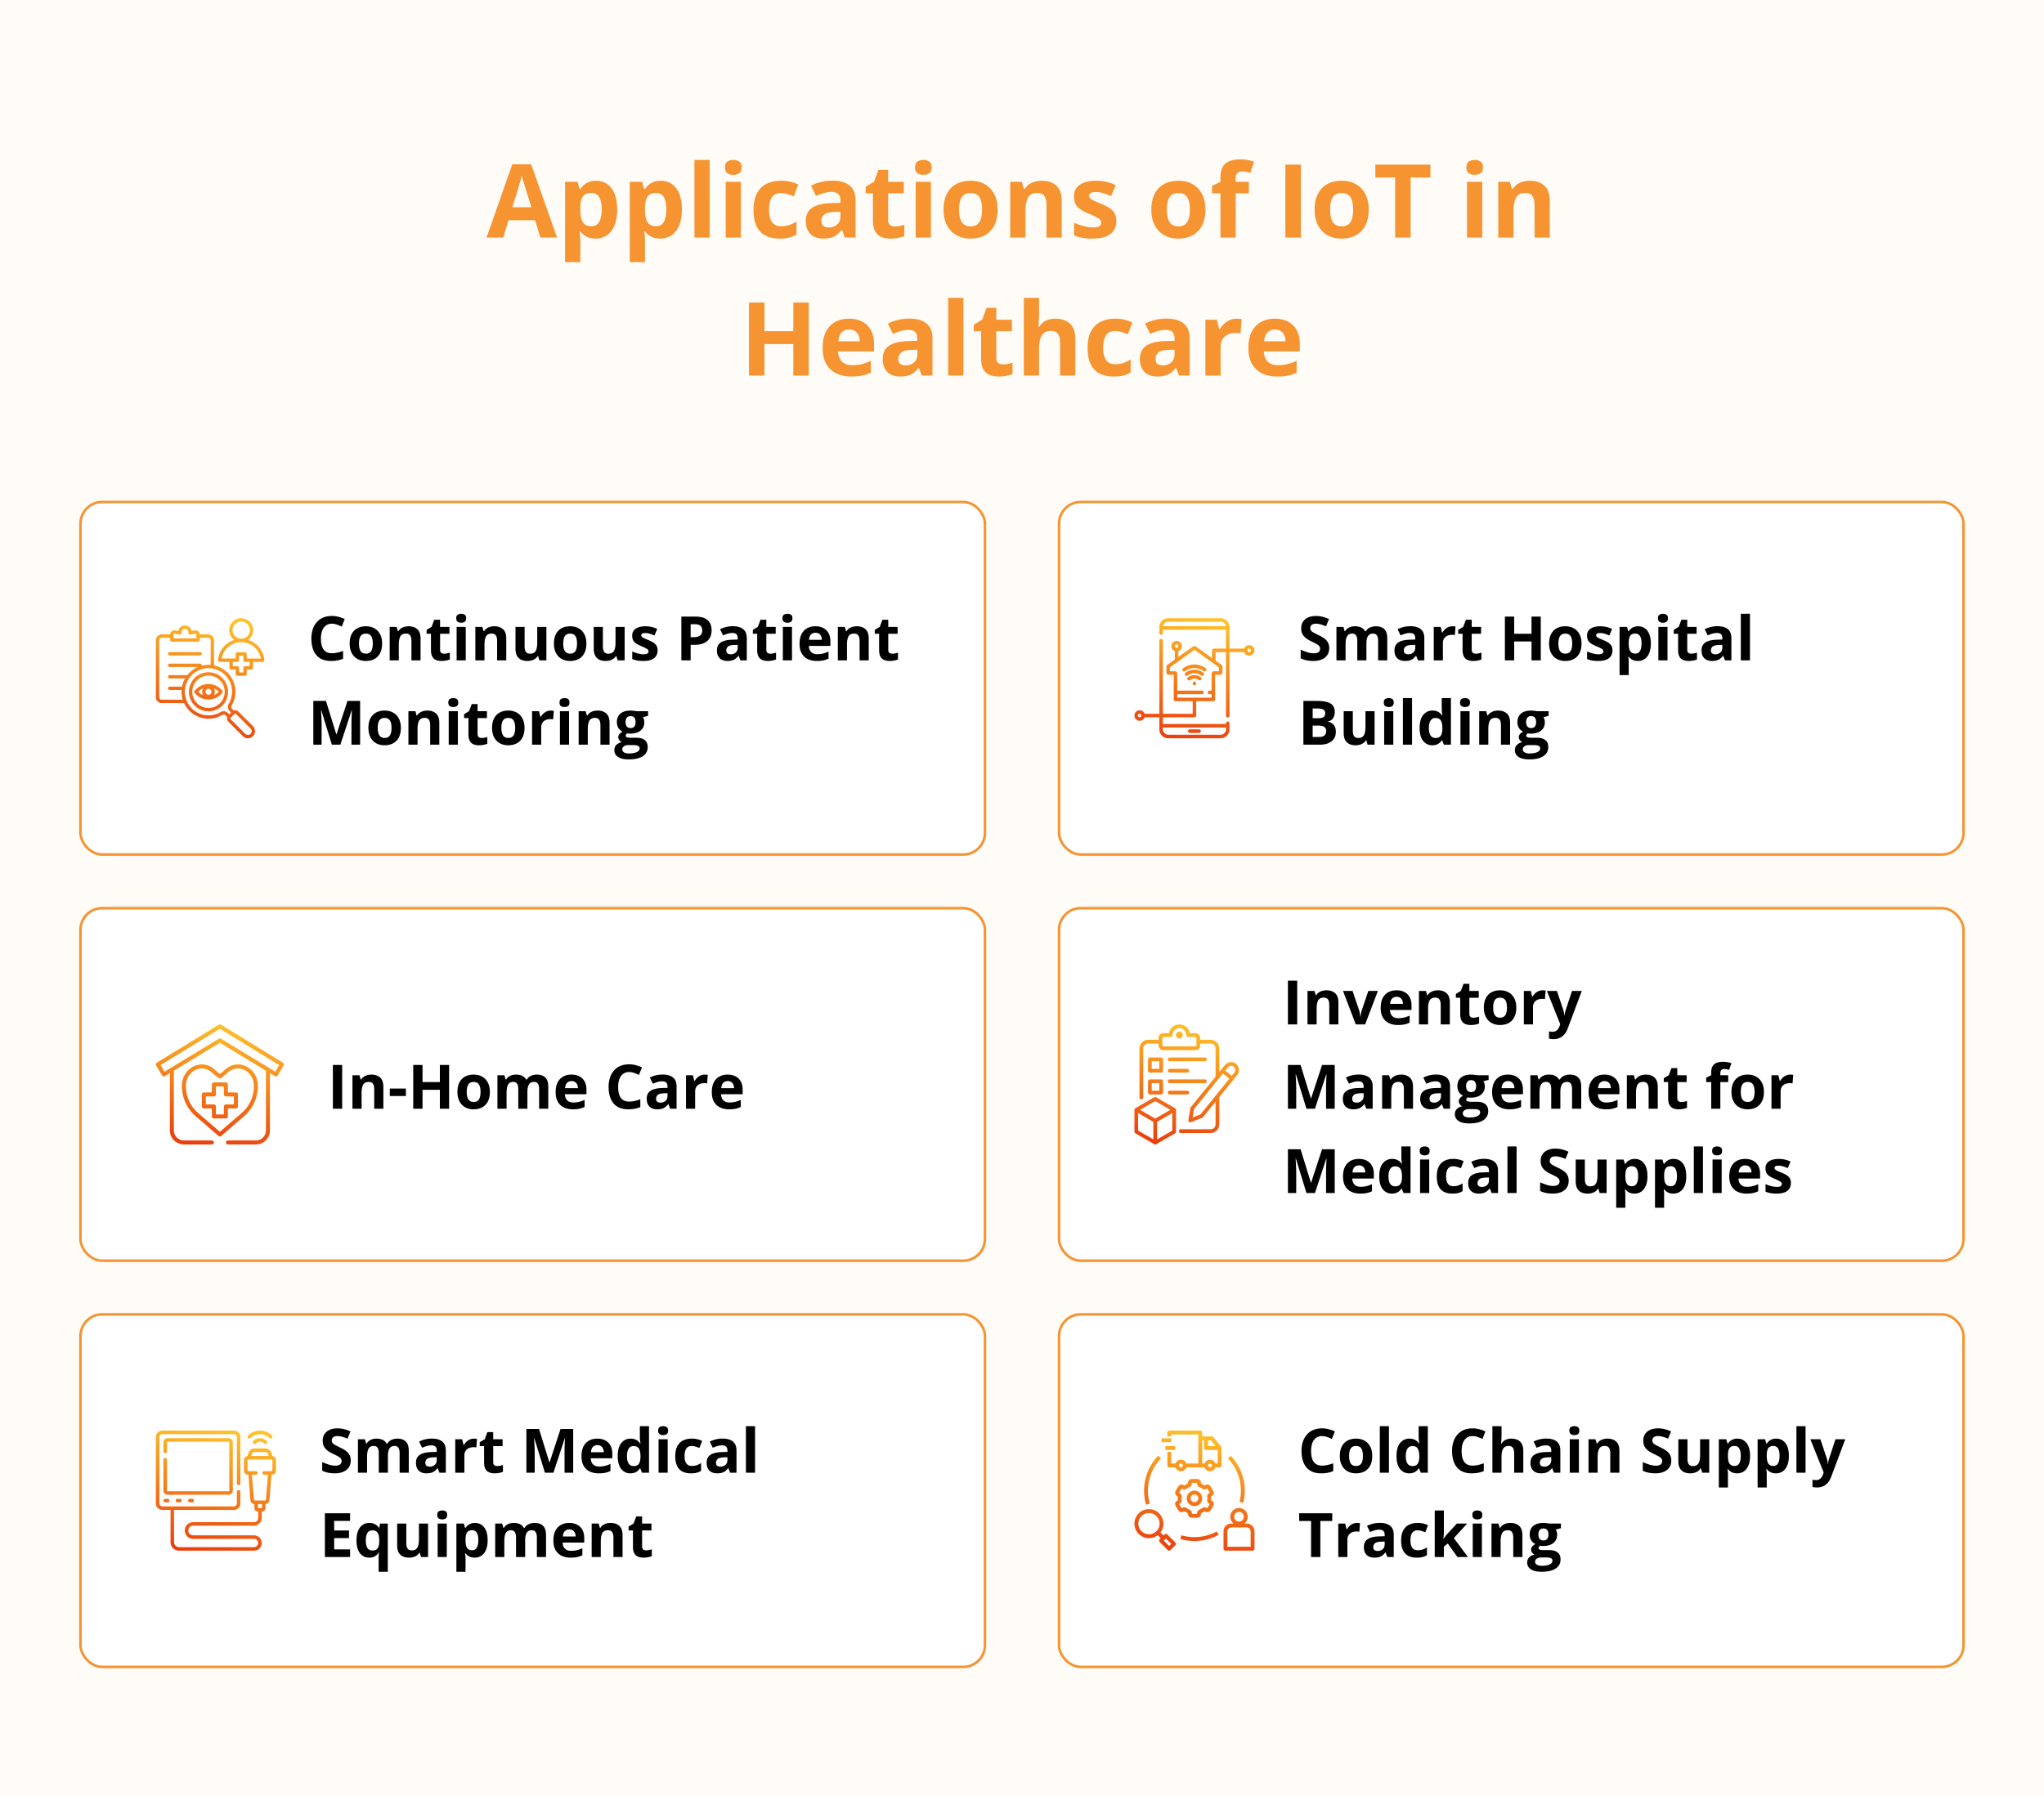 <?xml version="1.0" encoding="UTF-8"?> <svg xmlns="http://www.w3.org/2000/svg" width="800" height="703" fill="none"><path fill="#FFFBF7" d="M0 0h800v703H0z"></path><path fill="#F59431" d="m211.504 93-2.07-6.797h-10.411L196.953 93h-6.523l10.078-28.672h7.402L218.027 93zm-3.516-11.875-2.07-6.64q-.195-.665-.527-1.7a214 214 0 0 0-.645-2.129 51 51 0 0 1-.508-1.894q-.195.801-.547 1.992a194 194 0 0 1-1.093 3.73l-2.051 6.641zm25.332-10.371q3.692 0 5.957 2.871 2.286 2.871 2.285 8.418 0 3.71-1.074 6.25-1.074 2.52-2.968 3.809-1.895 1.289-4.356 1.289-1.582 0-2.715-.391-1.133-.41-1.933-1.035a9.2 9.2 0 0 1-1.387-1.367h-.313q.157.78.235 1.601.078.82.078 1.602v8.808h-5.957V71.164h4.844l.839 2.832h.274a8.3 8.3 0 0 1 1.426-1.621 6.3 6.3 0 0 1 2.011-1.172q1.192-.45 2.754-.45m-1.914 4.765q-1.562 0-2.48.645-.918.644-1.348 1.934-.41 1.288-.449 3.261v.645q0 2.11.391 3.574.41 1.465 1.347 2.227.958.76 2.617.761 1.368 0 2.246-.761.88-.762 1.309-2.227.45-1.485.449-3.613 0-3.204-.996-4.824-.996-1.622-3.086-1.622m27.227-4.765q3.691 0 5.957 2.871 2.285 2.871 2.285 8.418 0 3.71-1.074 6.25-1.074 2.52-2.969 3.809t-4.355 1.289q-1.582 0-2.715-.391-1.133-.41-1.934-1.035a9.2 9.2 0 0 1-1.387-1.367h-.312q.156.78.234 1.601.078.82.078 1.602v8.808h-5.957V71.164h4.844l.84 2.832h.273a8.3 8.3 0 0 1 1.426-1.621 6.3 6.3 0 0 1 2.012-1.172q1.191-.45 2.754-.45m-1.914 4.765q-1.563 0-2.481.645-.918.644-1.347 1.934-.411 1.288-.45 3.261v.645q0 2.11.391 3.574.41 1.465 1.348 2.227.957.76 2.617.761 1.367 0 2.246-.761.879-.762 1.309-2.227.449-1.485.449-3.613 0-3.204-.996-4.824-.996-1.622-3.086-1.622M277.754 93h-5.957V62.61h5.957zm12.226-21.836V93h-5.957V71.164zm-2.968-8.555q1.328 0 2.285.625.957.606.957 2.285 0 1.66-.957 2.305-.957.625-2.285.625-1.348 0-2.305-.625-.937-.645-.937-2.305 0-1.68.937-2.285.957-.624 2.305-.625m18.105 30.782q-3.242 0-5.527-1.172-2.285-1.191-3.477-3.672t-1.191-6.348q0-4.004 1.348-6.523 1.367-2.54 3.769-3.73 2.422-1.192 5.606-1.192 2.265 0 3.906.45 1.66.428 2.89 1.034l-1.757 4.61a28 28 0 0 0-2.618-.918 8.2 8.2 0 0 0-2.421-.371q-1.563 0-2.598.742-1.035.722-1.543 2.187t-.508 3.672q0 2.168.547 3.594t1.582 2.129q1.035.684 2.52.683 1.856 0 3.3-.488a13 13 0 0 0 2.813-1.406v5.097A9.8 9.8 0 0 1 308.887 93q-1.484.39-3.77.39m20.664-22.676q4.395 0 6.739 1.914 2.343 1.914 2.343 5.82V93h-4.16l-1.152-2.969h-.156q-.937 1.172-1.915 1.914a6.6 6.6 0 0 1-2.246 1.094q-1.27.352-3.086.352-1.933 0-3.476-.743-1.524-.742-2.402-2.265-.879-1.543-.879-3.906 0-3.477 2.441-5.118 2.442-1.659 7.324-1.836l3.789-.117v-.957q0-1.719-.898-2.52t-2.5-.8q-1.582 0-3.106.45a24 24 0 0 0-3.046 1.132l-1.973-4.023q1.738-.918 3.887-1.446a18.9 18.9 0 0 1 4.472-.527m3.164 12.168-2.304.078q-2.891.078-4.024 1.035-1.113.957-1.113 2.52 0 1.367.801 1.953.8.566 2.09.566 1.914 0 3.222-1.133 1.329-1.133 1.328-3.222zm21.27 5.761q.976 0 1.894-.195a19 19 0 0 0 1.856-.488v4.433q-.957.43-2.383.704-1.406.293-3.086.293-1.953 0-3.516-.625-1.542-.645-2.441-2.207-.879-1.582-.879-4.395V75.637h-2.851v-2.52l3.281-1.992 1.719-4.61h3.808v4.65h6.113v4.472h-6.113v10.527q0 1.25.703 1.875.723.605 1.895.605m14.14-17.48V93h-5.957V71.164zm-2.968-8.555q1.328 0 2.285.625.957.606.957 2.285 0 1.66-.957 2.305-.957.625-2.285.625-1.348 0-2.305-.625-.937-.645-.937-2.305 0-1.68.937-2.285.957-.624 2.305-.625m29.082 19.434q0 2.735-.742 4.844-.723 2.109-2.129 3.574-1.387 1.445-3.36 2.187-1.953.743-4.414.743-2.304 0-4.238-.743a9.4 9.4 0 0 1-3.34-2.187q-1.406-1.465-2.187-3.574-.762-2.11-.762-4.844 0-3.633 1.289-6.152t3.672-3.829 5.683-1.308q3.068 0 5.43 1.308 2.383 1.31 3.731 3.829 1.367 2.52 1.367 6.152m-15.098 0q0 2.148.469 3.613t1.465 2.207q.996.743 2.597.743 1.583 0 2.559-.743.996-.742 1.445-2.207.47-1.464.469-3.613 0-2.167-.469-3.594-.449-1.445-1.445-2.168-.996-.722-2.598-.722-2.363 0-3.437 1.62-1.055 1.622-1.055 4.864m32.422-11.29q3.497 0 5.625 1.915 2.129 1.894 2.129 6.094V93h-5.957V80.246q0-2.343-.86-3.535-.839-1.191-2.656-1.192-2.734 0-3.73 1.856-.996 1.855-.996 5.352V93h-5.957V71.164h4.55l.801 2.793h.332a6 6 0 0 1 1.738-1.836 7.7 7.7 0 0 1 2.325-1.035 10.6 10.6 0 0 1 2.656-.332m29.121 15.763q0 2.225-1.055 3.77-1.035 1.523-3.105 2.323-2.07.782-5.156.782-2.286 0-3.926-.293a16 16 0 0 1-3.281-.977V87.2q1.777.801 3.808 1.328 2.05.508 3.594.508 1.739 0 2.48-.508.762-.527.762-1.367 0-.546-.312-.976-.293-.45-1.289-.996-.996-.567-3.125-1.465-2.052-.86-3.379-1.739-1.31-.879-1.953-2.07-.625-1.211-.625-3.066 0-3.028 2.343-4.551 2.364-1.543 6.309-1.543 2.031 0 3.867.41 1.856.41 3.809 1.309l-1.797 4.296a31 31 0 0 0-3.067-1.152q-1.425-.45-2.91-.449-1.308 0-1.972.351-.664.352-.664 1.075 0 .527.332.937.351.411 1.328.918.996.489 2.91 1.27 1.856.761 3.222 1.601 1.368.82 2.11 2.051.742 1.211.742 3.145m34.883-4.473q0 2.735-.742 4.844-.723 2.109-2.129 3.574-1.387 1.445-3.36 2.187-1.953.743-4.414.743-2.304 0-4.238-.743a9.4 9.4 0 0 1-3.34-2.187q-1.405-1.465-2.187-3.574-.762-2.11-.762-4.844 0-3.633 1.289-6.152t3.672-3.829q2.382-1.308 5.684-1.308 3.066 0 5.429 1.308 2.383 1.31 3.731 3.829 1.367 2.52 1.367 6.152m-15.098 0q0 2.148.469 3.613t1.465 2.207q.996.743 2.597.743 1.583 0 2.559-.743.996-.742 1.445-2.207.47-1.464.469-3.613 0-2.167-.469-3.594-.449-1.445-1.445-2.168-.996-.722-2.598-.722-2.363 0-3.437 1.62-1.055 1.622-1.055 4.864m32.09-6.406h-5.156V93h-5.957V75.637h-3.281v-2.871l3.281-1.602v-1.602q0-2.792.937-4.335a5.1 5.1 0 0 1 2.676-2.188q1.738-.645 4.102-.645 1.737 0 3.164.294 1.425.273 2.324.624l-1.524 4.376q-.683-.216-1.484-.391a8.6 8.6 0 0 0-1.836-.176q-1.25 0-1.836.762-.566.742-.566 1.914v1.367h5.156zM503.086 93V64.445h6.055V93zm32.617-10.957q0 2.735-.742 4.844-.722 2.109-2.129 3.574-1.386 1.445-3.359 2.187-1.954.743-4.414.743-2.306 0-4.239-.743a9.4 9.4 0 0 1-3.34-2.187q-1.406-1.465-2.187-3.574-.762-2.11-.762-4.844 0-3.633 1.289-6.152 1.29-2.52 3.672-3.829 2.383-1.308 5.684-1.308 3.066 0 5.429 1.308 2.384 1.31 3.731 3.829 1.367 2.52 1.367 6.152m-15.098 0q0 2.148.469 3.613.47 1.465 1.465 2.207.996.743 2.598.743 1.581 0 2.558-.743.996-.742 1.446-2.207.468-1.464.468-3.613 0-2.167-.468-3.594-.45-1.445-1.446-2.168-.996-.722-2.597-.722-2.364 0-3.438 1.62-1.055 1.622-1.055 4.864M552.109 93h-6.054V69.484h-7.754v-5.039h21.562v5.04h-7.754zm28.028-21.836V93h-5.957V71.164zm-2.969-8.555q1.328 0 2.285.625.957.606.957 2.285 0 1.66-.957 2.305-.957.625-2.285.625-1.348 0-2.305-.625-.937-.645-.937-2.305 0-1.68.937-2.285.957-.624 2.305-.625m21.641 8.145q3.495 0 5.625 1.914 2.128 1.894 2.128 6.094V93h-5.957V80.246q0-2.343-.859-3.535-.84-1.191-2.656-1.192-2.735 0-3.731 1.856-.996 1.855-.996 5.352V93h-5.957V71.164h4.551l.801 2.793h.332a6 6 0 0 1 1.738-1.836 7.7 7.7 0 0 1 2.324-1.035q1.29-.332 2.657-.332M316.543 147h-6.035v-12.324h-11.309V147h-6.054v-28.555h6.054v11.192h11.309v-11.192h6.035zm15.762-22.246q3.027 0 5.215 1.172 2.187 1.152 3.378 3.359t1.192 5.391v2.89h-14.082q.097 2.52 1.504 3.965 1.425 1.426 3.945 1.426 2.09 0 3.828-.43a19.4 19.4 0 0 0 3.574-1.289v4.61q-1.62.8-3.398 1.172-1.758.37-4.277.371-3.282 0-5.821-1.211-2.519-1.212-3.965-3.692-1.425-2.48-1.425-6.25 0-3.828 1.289-6.367 1.308-2.559 3.633-3.828 2.323-1.289 5.41-1.289m.039 4.238q-1.739 0-2.891 1.113-1.132 1.114-1.308 3.497h8.359q-.02-1.329-.488-2.364a3.67 3.67 0 0 0-1.368-1.64q-.899-.606-2.304-.606m23.535-4.277q4.395 0 6.738 1.914t2.344 5.82V147h-4.16l-1.153-2.969h-.156q-.937 1.172-1.914 1.914-.977.743-2.246 1.094t-3.086.352q-1.934 0-3.476-.743-1.524-.742-2.403-2.265-.879-1.543-.879-3.906 0-3.477 2.442-5.118 2.441-1.659 7.324-1.836l3.789-.117v-.957q0-1.719-.898-2.519-.899-.801-2.5-.801-1.582 0-3.106.449-1.524.45-3.047 1.133l-1.972-4.023q1.738-.918 3.886-1.446a19 19 0 0 1 4.473-.527m3.164 12.168-2.305.078q-2.89.078-4.023 1.035-1.113.957-1.113 2.52 0 1.367.8 1.953.801.566 2.09.566 1.914 0 3.223-1.133 1.328-1.132 1.328-3.222zM377.07 147h-5.957v-30.391h5.957zm15.469-4.355q.977 0 1.895-.196.937-.195 1.855-.488v4.434q-.957.429-2.383.703-1.406.293-3.086.293-1.953 0-3.515-.625-1.544-.645-2.442-2.207-.879-1.583-.879-4.395v-10.527h-2.851v-2.52l3.281-1.992 1.719-4.609h3.808v4.648h6.114v4.473h-6.114v10.527q0 1.25.704 1.875.722.606 1.894.606m14.141-26.036v6.192q0 1.621-.118 3.086a81 81 0 0 1-.156 2.07h.313q.703-1.132 1.66-1.836a6.8 6.8 0 0 1 2.148-1.035 9.2 9.2 0 0 1 2.52-.332q2.363 0 4.121.84 1.758.82 2.734 2.597.977 1.758.977 4.571V147h-5.957v-12.754q0-2.344-.86-3.535-.859-1.191-2.656-1.191t-2.832.839q-1.035.82-1.465 2.442-.429 1.6-.429 3.926V147h-5.957v-30.391zm29.199 30.782q-3.243 0-5.527-1.172-2.286-1.192-3.477-3.672t-1.191-6.348q0-4.004 1.347-6.523 1.368-2.539 3.77-3.731 2.421-1.191 5.605-1.191 2.267 0 3.906.449 1.66.43 2.891 1.035l-1.758 4.61a28 28 0 0 0-2.617-.918 8.2 8.2 0 0 0-2.422-.371q-1.562 0-2.597.742-1.036.723-1.543 2.187-.508 1.466-.508 3.672 0 2.167.547 3.594.546 1.425 1.582 2.129 1.035.683 2.519.683 1.855 0 3.301-.488a13 13 0 0 0 2.813-1.406v5.098a9.8 9.8 0 0 1-2.872 1.23q-1.484.39-3.769.391m20.664-22.676q4.395 0 6.738 1.914t2.344 5.82V147h-4.16l-1.153-2.969h-.156q-.937 1.172-1.914 1.914-.977.743-2.246 1.094t-3.086.352q-1.934 0-3.476-.743-1.524-.742-2.403-2.265-.879-1.543-.879-3.906 0-3.477 2.442-5.118 2.441-1.659 7.324-1.836l3.789-.117v-.957q0-1.719-.898-2.519-.899-.801-2.5-.801-1.582 0-3.106.449-1.523.45-3.047 1.133l-1.972-4.023q1.738-.918 3.886-1.446a19 19 0 0 1 4.473-.527m3.164 12.168-2.305.078q-2.89.078-4.023 1.035-1.113.957-1.113 2.52 0 1.367.8 1.953.801.566 2.09.566 1.915 0 3.223-1.133 1.328-1.132 1.328-3.222zm24.258-12.129q.449 0 1.035.058.606.04.977.118l-.45 5.586q-.293-.098-.839-.137a9 9 0 0 0-.918-.059q-1.153 0-2.247.293a5.5 5.5 0 0 0-1.933.957q-.86.645-1.367 1.719-.489 1.055-.489 2.598V147h-5.957v-21.836h4.512l.879 3.672h.293a9.2 9.2 0 0 1 1.601-2.031 7.7 7.7 0 0 1 2.208-1.485 6.5 6.5 0 0 1 2.695-.566m14.98 0q3.028 0 5.215 1.172 2.188 1.152 3.379 3.359t1.191 5.391v2.89h-14.082q.099 2.52 1.504 3.965 1.426 1.426 3.946 1.426 2.09 0 3.828-.43a19.4 19.4 0 0 0 3.574-1.289v4.61a14.2 14.2 0 0 1-3.398 1.172q-1.758.37-4.278.371-3.28 0-5.82-1.211-2.52-1.212-3.965-3.692-1.425-2.48-1.426-6.25 0-3.828 1.289-6.367 1.31-2.559 3.633-3.828 2.325-1.289 5.41-1.289m.039 4.238q-1.738 0-2.89 1.113-1.133 1.114-1.309 3.497h8.36q-.02-1.329-.489-2.364a3.66 3.66 0 0 0-1.367-1.64q-.898-.606-2.305-.606"></path><rect width="354" height="138" x="414.5" y="196.5" fill="#fff" rx="8.5"></rect><rect width="354" height="138" x="414.5" y="196.5" stroke="#F59431" rx="8.5"></rect><path fill="url(#a)" d="M477.84 242.004q.626 0 1.328.308c1.274.558 2.039 1.819 2.042 3.202q.007 4.038.001 8.344l.002.011.007.009a.02.02 0 0 0 .009.007l.011.003h5.684a.06.06 0 0 0 .035-.011.06.06 0 0 0 .023-.027q.616-1.332 1.98-1.327c1.148.003 2.058.983 2.013 2.139-.054 1.363-1.413 2.313-2.72 1.863q-.88-.304-1.265-1.224a.06.06 0 0 0-.022-.027.06.06 0 0 0-.034-.011h-5.682q-.016 0-.027.013a.04.04 0 0 0-.012.028v24.697c0 .224-.022.473-.175.63-.451.463-1.197.181-1.198-.468q-.012-24.466.005-24.862l-.003-.013-.008-.012a.03.03 0 0 0-.012-.009l-.013-.003h-4.001a.05.05 0 0 0-.04.017.05.05 0 0 0-.017.04v3.187a.13.13 0 0 0 .053.101q.701.498 2.269 1.629.394.283.389.81-.01 1.027.001 1.769c.008.613-.047 1.071-.598 1.27q-.16.058-.605.055-.974-.004-1.642 0a.034.034 0 0 0-.033.033v9.493c0 .744-.494.834-1.168.812q-.117-.005-6.213-.002-.01 0-.017.007a.03.03 0 0 0-.008.018l-.001 5.476c-.001.847-.606.804-1.329.804q-11.268-.003-11.652-.002a.05.05 0 0 0-.052.053v2.525q0 .016.011.027a.04.04 0 0 0 .028.012h24.614q.008 0 .017-.004.007-.004.013-.01l.009-.015a.04.04 0 0 0 .002-.018c-.132-1.154 1.338-1.268 1.37-.203a89 89 0 0 1-.002 2.311q-.015 1.863-1.488 2.917a3.3 3.3 0 0 1-1.217.534q-.376.08-1.332.083-11.55.017-19.867-.003-1.85-.005-2.905-1.471a3.5 3.5 0 0 1-.539-1.213q-.095-.382-.092-1.33l.001-4.163a.03.03 0 0 0-.009-.023.04.04 0 0 0-.022-.009h-5.68a.1.1 0 0 0-.04.011.1.1 0 0 0-.028.032 6 6 0 0 1-.193.388q-.802 1.101-2.087.909a2.05 2.05 0 0 1-1.602-1.384q-.354-1.164.464-2.063c.523-.573 1.388-.78 2.123-.54q.9.296 1.295 1.23a.07.07 0 0 0 .064.041h5.684a.03.03 0 0 0 .023-.009.03.03 0 0 0 .009-.023l-.001-28.305q0-.458.094-.62c.362-.618 1.282-.346 1.283.365v28.563a.03.03 0 0 0 .008.021.03.03 0 0 0 .02.008h11.6a.03.03 0 0 0 .02-.008.03.03 0 0 0 .009-.021v-4.844a.05.05 0 0 0-.017-.039.05.05 0 0 0-.039-.017q-3.055.003-6.595 0-.432-.001-.641-.325-.127-.193-.118-.729.009-.563.004-9.248a.04.04 0 0 0-.01-.024.04.04 0 0 0-.026-.011q-1.344-.001-1.546.004c-.606.013-.998-.05-1.225-.561q-.068-.151-.068-.579l.001-1.98c-.001-.538.278-.717.735-1.041a656 656 0 0 0 2.527-1.809.1.1 0 0 0 .031-.035.1.1 0 0 0 .011-.047v-3.166a.1.1 0 0 0-.011-.04.1.1 0 0 0-.032-.026q-1.166-.52-1.312-1.703c-.151-1.217.877-2.385 2.156-2.283 2.188.174 2.714 3.139.626 3.975a.08.08 0 0 0-.05.074v2.187q0 .007.004.013l.009.008.014.003a4977.845 4977.845 0 0 0 5.529-3.954q.73-.524 1.463.001l6.114 4.377a.02.02 0 0 0 .012.005l.012-.003a.02.02 0 0 0 .01-.009l.004-.011.002-2.893c0-.664.491-.784 1.1-.759q.087.003 4.333.001a.03.03 0 0 0 .019-.009.03.03 0 0 0 .009-.02v-7.329a.03.03 0 0 0-.009-.022.03.03 0 0 0-.022-.01h-24.623a.05.05 0 0 0-.029.012.04.04 0 0 0-.011.029l.004 1.078q.002.42-.119.597c-.405.606-1.253.28-1.257-.43q-.007-.833-.002-2.178.007-1.966 1.545-3.023.84-.576 1.92-.578 10.565-.01 20.606-.001m-22.623 42.771a.1.1 0 0 0-.066.026.1.1 0 0 0-.027.067v.594c0 .574.234 1.123.649 1.529a2.25 2.25 0 0 0 1.569.632h20.296c.588 0 1.152-.227 1.568-.632.416-.406.649-.956.65-1.529v-.594a.092.092 0 0 0-.093-.093zm14.117.736a.67.67 0 0 1 .666.667v.04a.67.67 0 0 1-.666.667h-3.686a.67.67 0 0 1-.667-.667v-.04a.67.67 0 0 1 .667-.667zm-23.276-6.096a.679.679 0 1 0-.004 1.357.679.679 0 0 0 .004-1.357m21.418-25.055-9.533 6.825a.1.1 0 0 0-.033.038.1.1 0 0 0-.012.049v1.435q0 .024.016.041.017.015.039.016.066.002 1.608-.001.474 0 .624.059c.567.226.596.659.592 1.309q-.007 1.196-.003 6.185 0 .013.009.021a.03.03 0 0 0 .023.009q8.464.002 9.409-.001.358 0 .528.074c.444.199.521.802.19 1.103a.83.83 0 0 1-.575.203q-1.727-.002-9.529-.001a.05.05 0 0 0-.039.017l-.013.017-.004.022v1.289a.04.04 0 0 0 .009.022q.01.01.023.01h13.345q.024 0 .04-.018a.05.05 0 0 0 .018-.04v-1.267a.1.1 0 0 0-.005-.021.1.1 0 0 0-.012-.017.04.04 0 0 0-.016-.011.1.1 0 0 0-.021-.004h-.696c-.798-.003-1.051-1.007-.316-1.32.243-.104.703-.052 1.038-.059a.02.02 0 0 0 .019-.008.03.03 0 0 0 .008-.019q.005-5.962-.001-6.166-.023-.713.131-.952.277-.43.82-.433 1.491-.006 1.868-.001a.1.1 0 0 0 .022-.004.04.04 0 0 0 .018-.012.1.1 0 0 0 .013-.018.1.1 0 0 0 .004-.022v-1.441a.1.1 0 0 0-.011-.046.1.1 0 0 0-.031-.035l-9.535-6.827a.03.03 0 0 0-.015-.005.02.02 0 0 0-.014.005m.014 12.508a.68.68 0 1 1 .001 1.36.68.68 0 0 1-.001-1.36m-.001-2.592q1.31-.002 2.466.801c.778.538-.002 1.654-.767 1.131q-.819-.557-1.698-.556-.877.001-1.695.56c-.765.522-1.545-.591-.77-1.131q1.156-.805 2.464-.805m0-2.112c1.25 0 2.458.414 3.457 1.143.753.549.04 1.619-.793 1.108-.372-.227-.526-.348-.865-.493a4.6 4.6 0 0 0-1.798-.381q-.902.002-1.796.384c-.338.145-.493.267-.865.494-.832.511-1.546-.557-.795-1.106a5.86 5.86 0 0 1 3.455-1.149m.001-2.05c1.518 0 2.955.456 4.2 1.305q.42.286.489.519a.69.69 0 0 1-.675.894q-.194-.004-.532-.22c-.381-.244-.579-.384-.952-.557a6.1 6.1 0 0 0-2.53-.561c-.858 0-1.737.201-2.527.564-.374.172-.572.312-.953.556q-.337.216-.531.221a.69.69 0 0 1-.676-.894q.068-.233.487-.52a7.4 7.4 0 0 1 4.2-1.307m21.433-6.217a.679.679 0 1 0 0 1.356.679.679 0 0 0 0-1.356m-28.408-1.652a.68.68 0 1 0-.001 1.36.68.68 0 0 0 .001-1.36m-2.45-8.868q-1.262 0-1.559.117-1.01.393-1.327 1.522a.1.1 0 0 0-.002.035.1.1 0 0 0 .013.033.1.1 0 0 0 .062.033q.206.005 12.238.005 12.03 0 12.239-.005a.085.085 0 0 0 .061-.033.1.1 0 0 0 .014-.033.1.1 0 0 0-.002-.035q-.317-1.13-1.327-1.522-.297-.116-1.559-.117z"></path><path fill="#000" d="M520.246 253.742q0 1.524-.739 2.649-.738 1.125-2.156 1.734-1.406.609-3.422.609-.891 0-1.746-.117a12 12 0 0 1-1.629-.34 10 10 0 0 1-1.476-.574v-3.375q1.218.54 2.531.973a8.3 8.3 0 0 0 2.601.433q.891 0 1.43-.234.55-.234.797-.645.246-.41.246-.937 0-.645-.433-1.102-.434-.456-1.196-.855-.75-.399-1.699-.856a20 20 0 0 1-1.301-.679 7.7 7.7 0 0 1-1.336-.996 4.8 4.8 0 0 1-1.043-1.418q-.398-.845-.398-2.016 0-1.534.703-2.625t2.004-1.664q1.312-.586 3.094-.586 1.335 0 2.543.317 1.218.305 2.543.89l-1.172 2.824a20 20 0 0 0-2.121-.738 6.9 6.9 0 0 0-1.911-.269q-.679 0-1.16.222-.48.211-.726.61a1.64 1.64 0 0 0-.246.902q0 .61.351 1.031.363.41 1.078.797.727.387 1.805.902 1.313.621 2.238 1.301.938.668 1.442 1.582.504.903.504 2.25m18.211-8.59q2.226 0 3.363 1.149 1.148 1.137 1.148 3.656v8.543h-3.586v-7.652q0-1.407-.48-2.121-.48-.715-1.488-.715-1.419 0-2.016 1.019-.598 1.008-.598 2.895v6.574h-3.574v-7.652q0-.938-.211-1.571-.21-.633-.644-.949t-1.114-.316q-.996 0-1.57.504-.563.492-.809 1.464-.234.961-.234 2.356v6.164h-3.574v-13.102h2.73l.481 1.676h.199q.399-.68.996-1.101a4.3 4.3 0 0 1 1.336-.621q.726-.2 1.477-.2 1.441 0 2.437.469a3.32 3.32 0 0 1 1.547 1.453h.316a3.43 3.43 0 0 1 1.653-1.465 5.6 5.6 0 0 1 2.215-.457m13.558-.023q2.637 0 4.043 1.148 1.406 1.149 1.406 3.493v8.73h-2.496l-.691-1.781h-.094a6.7 6.7 0 0 1-1.148 1.148 3.9 3.9 0 0 1-1.348.656q-.762.211-1.852.211-1.16 0-2.085-.445a3.3 3.3 0 0 1-1.442-1.359q-.527-.927-.527-2.344 0-2.086 1.465-3.07 1.464-.996 4.394-1.102l2.274-.07v-.574q0-1.032-.539-1.512-.54-.48-1.5-.481-.95 0-1.864.27t-1.828.68L547 246.312a10.2 10.2 0 0 1 2.332-.867 11.3 11.3 0 0 1 2.683-.316m1.899 7.301-1.383.047q-1.734.047-2.414.621-.668.573-.668 1.511 0 .82.48 1.172.48.34 1.254.34 1.149 0 1.934-.68.797-.68.797-1.933zm14.554-7.278q.27 0 .621.036.364.023.586.07l-.269 3.351a2.2 2.2 0 0 0-.504-.082 5 5 0 0 0-.551-.035 5.2 5.2 0 0 0-1.348.176 3.3 3.3 0 0 0-1.16.574 2.7 2.7 0 0 0-.82 1.031q-.293.633-.293 1.559v6.668h-3.574v-13.102h2.707l.527 2.204h.176q.387-.669.961-1.219a4.6 4.6 0 0 1 1.324-.891 3.9 3.9 0 0 1 1.617-.34m9.106 10.735q.585 0 1.136-.117a11 11 0 0 0 1.114-.293v2.66q-.575.258-1.43.422a9 9 0 0 1-1.852.175q-1.171 0-2.109-.375-.925-.386-1.465-1.324-.527-.95-.527-2.637v-6.316h-1.711v-1.512l1.969-1.195 1.031-2.766h2.285v2.789h3.668v2.684h-3.668v6.316q0 .75.422 1.125.433.364 1.137.364m25.465 2.613h-3.622v-7.395h-6.785v7.395H589v-17.133h3.632v6.715h6.785v-6.715h3.622zM619 251.926q0 1.64-.446 2.906-.434 1.266-1.277 2.145a5.4 5.4 0 0 1-2.016 1.312q-1.172.445-2.648.445-1.383 0-2.543-.445a5.65 5.65 0 0 1-2.004-1.312q-.844-.879-1.313-2.145-.457-1.266-.457-2.906 0-2.18.774-3.692.773-1.511 2.203-2.296 1.43-.786 3.41-.786 1.84 0 3.258.786 1.43.785 2.238 2.296.82 1.512.821 3.692m-9.059 0q0 1.289.281 2.168t.879 1.324 1.559.445q.948 0 1.535-.445.597-.445.867-1.324.282-.88.281-2.168 0-1.3-.281-2.156-.27-.868-.867-1.301-.598-.434-1.559-.434-1.418 0-2.062.973-.633.972-.633 2.918m21.152 2.683q0 1.337-.633 2.262-.621.913-1.863 1.395-1.242.468-3.094.468-1.371 0-2.355-.175a9.8 9.8 0 0 1-1.969-.586v-2.953q1.067.48 2.285.796 1.23.305 2.157.305 1.043 0 1.488-.305.457-.316.457-.82a.97.97 0 0 0-.188-.586q-.176-.27-.773-.598-.597-.34-1.875-.878-1.23-.516-2.027-1.043-.785-.528-1.172-1.243-.375-.726-.375-1.839 0-1.816 1.406-2.731 1.418-.926 3.785-.926 1.22 0 2.32.246 1.114.246 2.286.786l-1.078 2.578a18 18 0 0 0-1.84-.692 5.8 5.8 0 0 0-1.746-.269q-.785 0-1.184.211-.398.21-.398.644 0 .317.199.563.21.245.797.551.597.293 1.746.761 1.113.457 1.933.961.82.492 1.266 1.231.445.726.445 1.886m10.078-9.457q2.215 0 3.575 1.723 1.371 1.722 1.371 5.051 0 2.226-.645 3.75-.644 1.512-1.781 2.285t-2.613.773q-.95 0-1.629-.234a4.2 4.2 0 0 1-1.16-.621 5.5 5.5 0 0 1-.832-.82h-.188q.094.468.141.961t.047.96v5.286h-3.575v-18.868h2.907l.503 1.7h.165q.351-.528.855-.973a3.8 3.8 0 0 1 1.207-.703q.715-.27 1.652-.27m-1.148 2.86q-.937 0-1.488.386-.552.387-.809 1.161-.246.773-.269 1.957v.386q0 1.266.234 2.145.246.879.809 1.336.573.457 1.57.457.82 0 1.347-.457.528-.457.786-1.336.269-.891.269-2.168 0-1.922-.597-2.895-.598-.972-1.852-.972m12.621-2.614V258.5h-3.574v-13.102zm-1.781-5.132q.797 0 1.371.375.574.363.574 1.371 0 .996-.574 1.383-.575.375-1.371.375-.808 0-1.383-.375-.563-.387-.563-1.383 0-1.008.563-1.371.575-.375 1.383-.375m11.062 15.621q.587 0 1.137-.117.563-.118 1.113-.293v2.66q-.574.258-1.429.422a9 9 0 0 1-1.852.175q-1.171 0-2.109-.375-.927-.386-1.465-1.324-.528-.95-.528-2.637v-6.316h-1.71v-1.512l1.968-1.195 1.032-2.766h2.285v2.789h3.668v2.684h-3.668v6.316q0 .75.422 1.125.434.364 1.136.364m10.278-10.758q2.636 0 4.043 1.148 1.406 1.149 1.406 3.493v8.73h-2.496l-.692-1.781h-.093a6.6 6.6 0 0 1-1.149 1.148q-.586.446-1.347.656-.762.211-1.852.211-1.16 0-2.086-.445a3.3 3.3 0 0 1-1.441-1.359q-.528-.927-.528-2.344 0-2.086 1.465-3.07 1.466-.996 4.395-1.102l2.273-.07v-.574q0-1.032-.539-1.512-.538-.48-1.5-.481a6.5 6.5 0 0 0-1.863.27q-.915.27-1.828.68l-1.184-2.415a10.2 10.2 0 0 1 2.332-.867 11.3 11.3 0 0 1 2.684-.316m1.898 7.301-1.383.047q-1.734.047-2.414.621-.668.573-.668 1.511 0 .82.481 1.172.48.34 1.254.34 1.148 0 1.933-.68.797-.68.797-1.933zm10.816 6.07h-3.574v-18.234h3.574zm-174.785 15.867h5.332q3.423 0 5.18.961 1.758.962 1.758 3.375 0 .974-.317 1.758-.305.785-.89 1.289-.586.504-1.43.656v.117q.855.177 1.547.61.691.421 1.102 1.242.421.809.421 2.156 0 1.559-.761 2.672-.762 1.114-2.18 1.711-1.406.586-3.352.586h-6.41zm3.633 6.785h2.11q1.582 0 2.191-.492.609-.504.609-1.476 0-.985-.726-1.407-.715-.433-2.274-.433h-1.91zm0 2.883v4.465h2.367q1.641 0 2.285-.633t.645-1.699q0-.633-.281-1.113-.282-.482-.949-.75-.657-.27-1.817-.27zM538 278.398V291.5h-2.743l-.48-1.676h-.188a3.6 3.6 0 0 1-1.054 1.09 4.6 4.6 0 0 1-1.395.621 6.2 6.2 0 0 1-1.582.199q-1.406 0-2.449-.492a3.65 3.65 0 0 1-1.629-1.558q-.574-1.056-.574-2.743v-8.543h3.574v7.653q0 1.406.504 2.121t1.605.715q1.09 0 1.711-.492.621-.505.867-1.465.258-.973.258-2.368v-6.164zm7.324 0V291.5h-3.574v-13.102zm-1.782-5.132q.798 0 1.372.375.573.363.574 1.371 0 .996-.574 1.383-.574.375-1.372.375-.809 0-1.382-.375-.563-.387-.563-1.383 0-1.008.563-1.371.573-.375 1.382-.375m9.118 18.234h-3.575v-18.234h3.575zm7.91.234q-2.192 0-3.574-1.711-1.371-1.722-1.371-5.05 0-3.364 1.394-5.086 1.395-1.735 3.645-1.735.937 0 1.652.258.715.257 1.23.692.528.433.891.972h.117q-.07-.375-.176-1.101a12 12 0 0 1-.093-1.512v-4.195h3.586V291.5h-2.743l-.691-1.699h-.152a4.4 4.4 0 0 1-.856.984q-.504.434-1.207.692t-1.652.257m1.254-2.847q1.465 0 2.062-.867.609-.879.645-2.637v-.387q0-1.91-.586-2.918-.586-1.02-2.18-1.019-1.183 0-1.851 1.019-.668 1.02-.668 2.942t.668 2.894q.679.973 1.91.973m13.359-10.489V291.5h-3.574v-13.102zm-1.781-5.132q.797 0 1.371.375.574.363.574 1.371 0 .996-.574 1.383-.575.375-1.371.375-.808 0-1.383-.375-.562-.387-.562-1.383 0-1.008.562-1.371.575-.375 1.383-.375m12.984 4.886q2.099 0 3.375 1.149 1.278 1.137 1.278 3.656v8.543h-3.575v-7.652q0-1.407-.515-2.121-.504-.715-1.594-.715-1.641 0-2.238 1.113-.598 1.114-.598 3.211v6.164h-3.574v-13.102h2.73l.481 1.676h.199q.422-.68 1.043-1.101a4.6 4.6 0 0 1 1.394-.621 6.4 6.4 0 0 1 1.594-.2m12.164 19.114q-2.742 0-4.195-.961-1.441-.95-1.441-2.672 0-1.183.738-1.981.738-.797 2.168-1.136a2.4 2.4 0 0 1-.961-.762q-.41-.538-.41-1.137 0-.75.433-1.242.433-.504 1.254-.984a3.55 3.55 0 0 1-1.64-1.43q-.598-.985-.598-2.32 0-1.43.621-2.426.633-1.008 1.828-1.535 1.207-.528 2.93-.528.363 0 .844.047.48.047.879.106.41.058.55.093h4.571v1.817l-2.051.527q.28.434.422.926.14.492.14 1.043 0 2.11-1.476 3.293-1.465 1.172-4.078 1.172a25 25 0 0 1-1.172-.094q-.27.211-.41.445a.95.95 0 0 0-.141.493q0 .257.211.433.222.163.656.258.445.082 1.102.082h2.226q2.157 0 3.282.926 1.136.925 1.136 2.719 0 2.296-1.922 3.562-1.91 1.266-5.496 1.266m.153-2.332q1.277 0 2.191-.246.926-.235 1.418-.68.492-.434.492-1.043 0-.492-.293-.785-.28-.282-.867-.399-.574-.117-1.477-.117h-1.851q-.657 0-1.184.211a2 2 0 0 0-.82.586 1.4 1.4 0 0 0-.305.891q0 .737.703 1.16.715.422 1.993.422m.574-9.938q1.008 0 1.476-.621.47-.621.469-1.687 0-1.184-.492-1.77-.48-.597-1.453-.598-.985 0-1.477.598-.492.586-.492 1.77 0 1.066.481 1.687.492.621 1.488.621"></path><rect width="354" height="138" x="414.5" y="355.5" fill="#fff" rx="8.5"></rect><rect width="354" height="138" x="414.5" y="355.5" stroke="#F59431" rx="8.5"></rect><path fill="url(#b)" d="M452.141 429.439a.8.8 0 0 1 .397.11q1.836 1.063 3.672 2.122l3.673 2.12a.8.8 0 0 1 .295.289.8.8 0 0 1 .103.399l-.002 4.24.001 4.241a.8.8 0 0 1-.103.4.8.8 0 0 1-.294.289l-3.674 2.119-3.672 2.12a.8.8 0 0 1-.397.111.8.8 0 0 1-.398-.111 5992 5992 0 0 0-7.345-4.24.776.776 0 0 1-.397-.689l.001-4.241v-4.24q0-.222.102-.4a.8.8 0 0 1 .295-.288l3.673-2.12q1.837-1.06 3.672-2.121a.8.8 0 0 1 .398-.11m6.627 6.3-5.882 3.395a.04.04 0 0 0-.013.012.03.03 0 0 0-.004.016v6.791a.03.03 0 0 0 .016.028q.008.004.015.004a.03.03 0 0 0 .017-.004l5.882-3.396.012-.01.004-.017v-6.79l-.004-.017-.011-.011a.03.03 0 0 0-.017-.005.03.03 0 0 0-.015.004m-13.289-.005a.04.04 0 0 0-.013.012.03.03 0 0 0-.004.016v6.792q0 .01.005.017a.03.03 0 0 0 .012.011l5.882 3.396a.03.03 0 0 0 .017.005.032.032 0 0 0 .027-.017.03.03 0 0 0 .004-.016v-6.791a.03.03 0 0 0-.004-.017.03.03 0 0 0-.011-.012l-5.883-3.396a.03.03 0 0 0-.017-.005.03.03 0 0 0-.015.005m14.053-34.169c2.512-1.457 5.59.051 6.163 2.837a.05.05 0 0 0 .019.03.05.05 0 0 0 .033.011 66 66 0 0 1 2.291.007c.965.031 1.694.873 1.691 1.839q-.002.566.003.681a.06.06 0 0 0 .019.038q.017.016.039.016a1489 1489 0 0 1 4.058.002 3.4 3.4 0 0 1 2.313.942q1.071 1.01 1.068 2.676a3942 3942 0 0 0 0 8.942.02.02 0 0 0 .01.007.02.02 0 0 0 .013.001q.006-.002.01-.008a322 322 0 0 0 1.614-1.99q.784-1.017 1.216-1.299c1.751-1.14 4.065-.362 4.694 1.649q.306.977-.077 2.059-.153.43-1.058 1.528-.862 1.043-6.399 7.884a.12.12 0 0 0-.025.074v10.527c0 1.588-.984 2.931-2.493 3.377q-.44.13-1.921.128-6.111-.01-10.406-.002-.473 0-.636-.097c-.657-.393-.368-1.368.397-1.368q11.012-.003 11.158.001.757.02 1.08-.093a1.975 1.975 0 0 0 1.356-1.9q.005-3.737 0-8.729a.03.03 0 0 0-.005-.015.03.03 0 0 0-.014-.011q-.007-.002-.015 0a.02.02 0 0 0-.014.01 1998 1998 0 0 0-4.803 5.923 1 1 0 0 1-.395.314q-1.956.765-4.353 1.683c-.439.169-.876-.019-1.015-.458q-.048-.156.017-.56l.711-4.386a.8.8 0 0 1 .15-.376 7158 7158 0 0 1 9.707-11.98.14.14 0 0 0 .032-.088q-.003-10.188.001-10.557.01-.725-.117-1.052a1.98 1.98 0 0 0-1.181-1.184q-.308-.118-.98-.116-2.45.007-3.701.001a.06.06 0 0 0-.039.016.06.06 0 0 0-.018.037c-.015.295.047.877-.066 1.215q-.292.877-1.066 1.193-.322.13-1.308.13-9.095-.014-11.657-.002-.683.004-.993-.119c-.752-.297-1.167-.966-1.163-1.778l.002-.655-.003-.013-.007-.01a.02.02 0 0 0-.011-.008q-.006-.003-.013-.002a555 555 0 0 0-4.012.001c-.85.004-1.548.476-1.864 1.255q-.127.313-.128 1.207 0 15.427.005 18.583c.001 1.069-1.461 1.042-1.463.067q-.003-3.093-.003-19.07c0-1.596.926-2.858 2.44-3.368q.49-.165 1.809-.141.51.009 3.2.001a.04.04 0 0 0 .019-.004l.017-.011a.044.044 0 0 0 .014-.036 29 29 0 0 1 0-.722 1.8 1.8 0 0 1 1.169-1.696q.345-.13 1.009-.119 1.267.019 1.79.001a.1.1 0 0 0 .039-.015.06.06 0 0 0 .022-.035q.434-1.897 2.024-2.82m-7.406 29.453-5.883 3.398-.011.011a.04.04 0 0 0 0 .03l.011.012 5.884 3.397q.007.004.016.005.007-.001.015-.005l5.884-3.397.011-.012.004-.015q0-.007-.004-.015-.004-.007-.011-.011l-5.885-3.398a.03.03 0 0 0-.015-.004.03.03 0 0 0-.016.004m26.481-10.769-11.275 13.915a.2.2 0 0 0-.042.093 375 375 0 0 0-.508 3.14l.002.004.005.009.004.005.005.002.009.003h.005q1.059-.402 2.965-1.146a.2.2 0 0 0 .084-.062l11.278-13.912a.04.04 0 0 0 .007-.028.03.03 0 0 0-.013-.025 211 211 0 0 0-2.472-2.004.04.04 0 0 0-.027-.008.05.05 0 0 0-.027.014m-24.13 2.274a.73.73 0 0 1 .732.732v4.423a.735.735 0 0 1-.732.733h-4.422a.735.735 0 0 1-.733-.733v-4.423a.73.73 0 0 1 .733-.732zm10.241 4.431a.715.715 0 0 1 .714.713v.03a.716.716 0 0 1-.714.713h-6.923a.716.716 0 0 1-.713-.713v-.03a.71.71 0 0 1 .713-.713zm-13.926-2.958a.03.03 0 0 0-.01.023v2.9q0 .014.01.024t.023.01h2.901a.03.03 0 0 0 .023-.01.04.04 0 0 0 .01-.024v-2.9a.034.034 0 0 0-.033-.033h-2.901a.03.03 0 0 0-.023.01m20.816-1.473a.72.72 0 0 1 .511.212.72.72 0 0 1 .212.511v.016a.72.72 0 0 1-.723.723h-13.804a.724.724 0 0 1-.723-.723v-.016a.72.72 0 0 1 .212-.511.72.72 0 0 1 .511-.212zm10.049-5.285c-.43.049-.828.268-1.103.608l-.976 1.206a.04.04 0 0 0-.008.028.04.04 0 0 0 .014.025l2.474 2.004a.04.04 0 0 0 .027.008.04.04 0 0 0 .024-.014l.977-1.206a1.67 1.67 0 0 0 .366-1.205 1.6 1.6 0 0 0-.584-1.096l-.017-.014a1.6 1.6 0 0 0-1.194-.344m-27.19-3.284a.72.72 0 0 1 .521.214.74.74 0 0 1 .217.52l.007 4.421a.734.734 0 0 1-.734.737l-4.414.008a.74.74 0 0 1-.681-.453.7.7 0 0 1-.056-.282l-.008-4.42a.74.74 0 0 1 .453-.682.8.8 0 0 1 .282-.056zm10.248 4.439a.7.7 0 0 1 .506.211.74.74 0 0 1 .209.506v.029a.72.72 0 0 1-.444.661.7.7 0 0 1-.274.054l-6.913-.012a.7.7 0 0 1-.275-.054.73.73 0 0 1-.44-.663v-.029a.717.717 0 0 1 .717-.715zm-13.922-2.963a.04.04 0 0 0-.011.027v2.891q0 .016.011.027a.04.04 0 0 0 .027.011h2.891q.016 0 .027-.011a.04.04 0 0 0 .011-.027v-2.891a.04.04 0 0 0-.011-.027.04.04 0 0 0-.027-.011h-2.891q-.016 0-.027.011m20.816-1.473a.723.723 0 0 1 .722.721v.019a.72.72 0 0 1-.722.721h-13.806a.72.72 0 0 1-.722-.721v-.019a.724.724 0 0 1 .722-.721zm-10.007-11.487c-1.28 0-2.3.86-2.627 2.072-.066.244-.064.504-.089.764a.3.3 0 0 1-.018.078q-.183.514-.726.516-2.164.006-2.796.002c-.356-.004-.408.204-.408.533q-.005 2.295.007 2.874.004.214.271.288a.1.1 0 0 0 .02.004q.249.004 6.366.004 6.12 0 6.367-.004a.04.04 0 0 0 .019-.004q.267-.073.272-.288.012-.579.007-2.874c0-.329-.053-.537-.408-.533q-.632.004-2.796-.002-.544-.001-.727-.516a.3.3 0 0 1-.018-.078c-.025-.26-.022-.52-.089-.764-.327-1.212-1.348-2.072-2.627-2.072m.001 1.363a1.339 1.339 0 0 1 .511 2.574 1.338 1.338 0 1 1-.511-2.574"></path><path fill="#000" d="M504.079 401v-17.133h3.632V401zm15.105-13.348q2.098 0 3.375 1.149 1.277 1.137 1.277 3.656V401h-3.574v-7.652q0-1.407-.515-2.121-.505-.715-1.594-.715-1.641 0-2.238 1.113-.598 1.113-.598 3.211V401h-3.574v-13.102h2.73l.481 1.676h.199q.422-.68 1.043-1.101a4.6 4.6 0 0 1 1.394-.621 6.4 6.4 0 0 1 1.594-.2M530.633 401l-4.992-13.102h3.738l2.532 7.465q.21.657.328 1.383.129.726.176 1.301h.093q.035-.621.164-1.324.14-.703.364-1.36l2.519-7.465h3.738L534.301 401zm15.95-13.348q1.815 0 3.128.703a4.8 4.8 0 0 1 2.028 2.016q.714 1.325.715 3.234v1.735h-8.45q.058 1.512.903 2.379.855.855 2.367.855 1.254 0 2.297-.258 1.043-.257 2.144-.773v2.766a8.6 8.6 0 0 1-2.039.703q-1.054.222-2.566.222-1.97 0-3.492-.726a5.43 5.43 0 0 1-2.379-2.215q-.856-1.488-.856-3.75 0-2.297.774-3.82.785-1.535 2.179-2.297 1.395-.774 3.247-.774m.023 2.543q-1.043 0-1.734.668-.68.669-.786 2.098h5.016q-.011-.797-.293-1.418a2.2 2.2 0 0 0-.82-.984q-.54-.364-1.383-.364m16.195-2.543q2.098 0 3.375 1.149 1.278 1.137 1.278 3.656V401h-3.575v-7.652q0-1.407-.515-2.121-.504-.715-1.594-.715-1.641 0-2.238 1.113-.598 1.113-.598 3.211V401h-3.574v-13.102h2.73l.481 1.676h.199q.422-.68 1.043-1.101a4.6 4.6 0 0 1 1.395-.621 6.4 6.4 0 0 1 1.593-.2m13.852 10.735q.585 0 1.137-.117.563-.118 1.113-.293v2.66q-.575.258-1.43.422a9 9 0 0 1-1.851.175q-1.173 0-2.11-.375-.925-.386-1.465-1.324-.527-.95-.527-2.637v-6.316h-1.711v-1.512l1.969-1.195 1.031-2.766h2.285v2.789h3.668v2.684h-3.668v6.316q0 .75.422 1.125.433.364 1.137.364m16.816-3.961q0 1.64-.445 2.906-.434 1.266-1.277 2.145a5.4 5.4 0 0 1-2.016 1.312q-1.172.445-2.648.445-1.383 0-2.543-.445a5.65 5.65 0 0 1-2.004-1.312q-.844-.879-1.313-2.145-.457-1.265-.457-2.906 0-2.18.774-3.692.773-1.511 2.203-2.296 1.43-.786 3.41-.786 1.839 0 3.258.786 1.43.785 2.238 2.296.82 1.512.82 3.692m-9.058 0q0 1.289.281 2.168.28.879.879 1.324.598.445 1.558.445.95 0 1.536-.445.597-.445.867-1.324.28-.88.281-2.168 0-1.3-.281-2.156-.27-.868-.867-1.301-.598-.434-1.559-.434-1.418 0-2.063.973-.632.972-.632 2.918m19.324-6.774q.27 0 .621.036.363.023.586.07l-.27 3.351a2.2 2.2 0 0 0-.504-.082 5 5 0 0 0-.55-.035 5.2 5.2 0 0 0-1.348.176q-.644.176-1.16.574a2.7 2.7 0 0 0-.82 1.031q-.293.633-.293 1.559V401h-3.575v-13.102h2.707l.528 2.204h.176q.386-.669.96-1.219a4.6 4.6 0 0 1 1.325-.891 3.9 3.9 0 0 1 1.617-.34m1.711.246h3.914l2.473 7.372q.117.351.199.714a11 11 0 0 1 .234 1.559h.07q.07-.633.188-1.184.129-.55.316-1.089l2.426-7.372h3.832l-5.543 14.778q-.504 1.359-1.312 2.262a5.3 5.3 0 0 1-1.864 1.371 5.7 5.7 0 0 1-2.296.457q-.61 0-1.055-.071a9 9 0 0 1-.762-.129v-2.836q.246.06.621.106.375.047.785.047.75 0 1.289-.317.54-.317.903-.855.363-.527.574-1.16l.211-.645zM511.333 434l-4.125-13.441h-.106l.07 1.453q.059.96.106 2.05t.047 1.969V434h-3.246v-17.133h4.945l4.055 13.102h.07l4.301-13.102h4.945V434h-3.387v-8.109q0-.809.024-1.864.035-1.054.082-2.004l.07-1.441h-.105L514.661 434zm20.472-13.371q2.637 0 4.043 1.148 1.406 1.149 1.406 3.493V434h-2.496l-.691-1.781h-.094a6.7 6.7 0 0 1-1.148 1.148 3.9 3.9 0 0 1-1.348.656q-.762.211-1.852.211-1.16 0-2.085-.445a3.3 3.3 0 0 1-1.442-1.359q-.527-.927-.527-2.344 0-2.086 1.465-3.07 1.464-.996 4.394-1.102l2.274-.07v-.574q0-1.032-.539-1.512-.54-.48-1.5-.481-.95 0-1.864.27-.913.27-1.828.68l-1.183-2.415a10.2 10.2 0 0 1 2.332-.867 11.3 11.3 0 0 1 2.683-.316m1.899 7.301-1.383.047q-1.734.047-2.414.621-.668.573-.668 1.511 0 .82.48 1.172.482.34 1.254.34 1.149 0 1.934-.68.797-.68.797-1.933zm14.683-7.278q2.098 0 3.375 1.149 1.278 1.137 1.278 3.656V434h-3.575v-7.652q0-1.407-.515-2.121-.504-.715-1.594-.715-1.641 0-2.238 1.113-.598 1.113-.598 3.211V434h-3.574v-13.102h2.73l.481 1.676h.199q.422-.68 1.043-1.101a4.6 4.6 0 0 1 1.394-.621 6.4 6.4 0 0 1 1.594-.2m13.699-.023q2.637 0 4.043 1.148 1.407 1.149 1.407 3.493V434h-2.496l-.692-1.781h-.094a6.6 6.6 0 0 1-1.148 1.148 3.9 3.9 0 0 1-1.348.656q-.762.211-1.851.211-1.16 0-2.086-.445a3.3 3.3 0 0 1-1.442-1.359q-.527-.927-.527-2.344 0-2.086 1.465-3.07 1.464-.996 4.394-1.102l2.274-.07v-.574q0-1.032-.539-1.512-.54-.48-1.5-.481a6.5 6.5 0 0 0-1.863.27q-.915.27-1.829.68l-1.183-2.415a10.2 10.2 0 0 1 2.332-.867 11.3 11.3 0 0 1 2.683-.316m1.899 7.301-1.383.047q-1.734.047-2.414.621-.668.573-.668 1.511 0 .82.48 1.172.482.34 1.254.34 1.15 0 1.934-.68.797-.68.797-1.933zm11.074 11.836q-2.742 0-4.195-.961-1.442-.95-1.442-2.672 0-1.183.739-1.981.738-.797 2.168-1.136a2.4 2.4 0 0 1-.961-.762q-.41-.538-.41-1.137 0-.75.433-1.242.433-.504 1.254-.984a3.56 3.56 0 0 1-1.641-1.43q-.597-.985-.597-2.32 0-1.43.621-2.426.633-1.008 1.828-1.535 1.207-.528 2.93-.528.363 0 .843.047.481.047.879.106.41.058.551.093h4.57v1.817l-2.05.527q.281.434.421.926.141.492.141 1.043 0 2.11-1.476 3.293-1.465 1.172-4.079 1.172a25 25 0 0 1-1.171-.094q-.27.211-.411.445a.95.95 0 0 0-.14.493q0 .257.211.433.222.163.656.258.445.082 1.102.082h2.226q2.157 0 3.281.926 1.137.925 1.137 2.719 0 2.296-1.922 3.562-1.91 1.266-5.496 1.266m.152-2.332q1.277 0 2.192-.246.926-.235 1.418-.68.492-.434.492-1.043 0-.492-.293-.785-.281-.282-.867-.399-.574-.117-1.477-.117h-1.851q-.657 0-1.184.211a2 2 0 0 0-.82.586 1.4 1.4 0 0 0-.305.891q0 .737.703 1.16.716.422 1.992.422m.575-9.938q1.008 0 1.476-.621.47-.621.469-1.687 0-1.184-.492-1.77-.481-.597-1.453-.598-.985 0-1.477.598-.492.586-.492 1.77 0 1.066.48 1.687.493.621 1.489.621m14.414-6.844q1.816 0 3.129.703a4.8 4.8 0 0 1 2.027 2.016q.715 1.325.715 3.234v1.735h-8.449q.058 1.512.902 2.379.855.855 2.367.855 1.254 0 2.297-.258 1.043-.257 2.145-.773v2.766a8.6 8.6 0 0 1-2.04.703q-1.054.222-2.566.222-1.969 0-3.492-.726a5.43 5.43 0 0 1-2.379-2.215q-.856-1.488-.856-3.75 0-2.297.774-3.82.785-1.535 2.18-2.297 1.393-.774 3.246-.774m.023 2.543q-1.043 0-1.734.668-.68.669-.785 2.098h5.015q-.012-.797-.293-1.418a2.2 2.2 0 0 0-.82-.984q-.539-.364-1.383-.364m24.141-2.543q2.226 0 3.363 1.149 1.149 1.137 1.148 3.656V434h-3.585v-7.652q0-1.407-.481-2.121-.48-.715-1.488-.715-1.418 0-2.016 1.019-.597 1.008-.597 2.895V434h-3.575v-7.652q0-.938-.211-1.571-.21-.633-.644-.949-.433-.316-1.113-.316-.997 0-1.571.504-.562.492-.808 1.464-.235.961-.235 2.356V434h-3.574v-13.102h2.731l.48 1.676h.199q.399-.68.996-1.101a4.3 4.3 0 0 1 1.336-.621 5.6 5.6 0 0 1 1.477-.2q1.441 0 2.437.469a3.32 3.32 0 0 1 1.547 1.453h.317q.585-1.008 1.652-1.465a5.6 5.6 0 0 1 2.215-.457m13.594 0q1.815 0 3.128.703a4.8 4.8 0 0 1 2.028 2.016q.714 1.325.715 3.234v1.735h-8.45q.058 1.512.903 2.379.855.855 2.367.855 1.254 0 2.297-.258 1.043-.257 2.144-.773v2.766a8.6 8.6 0 0 1-2.039.703q-1.054.222-2.566.222-1.97 0-3.492-.726a5.43 5.43 0 0 1-2.379-2.215q-.856-1.488-.856-3.75 0-2.297.774-3.82.785-1.535 2.179-2.297 1.395-.774 3.247-.774m.023 2.543q-1.043 0-1.734.668-.68.669-.786 2.098h5.016q-.011-.797-.293-1.418a2.2 2.2 0 0 0-.82-.984q-.54-.364-1.383-.364m16.195-2.543q2.098 0 3.375 1.149 1.278 1.137 1.278 3.656V434h-3.575v-7.652q0-1.407-.515-2.121-.504-.715-1.594-.715-1.641 0-2.238 1.113-.598 1.113-.598 3.211V434h-3.574v-13.102h2.73l.481 1.676h.199q.422-.68 1.043-1.101a4.6 4.6 0 0 1 1.395-.621 6.4 6.4 0 0 1 1.593-.2m13.852 10.735q.585 0 1.137-.117.563-.118 1.113-.293v2.66q-.575.258-1.43.422a9 9 0 0 1-1.851.175q-1.173 0-2.11-.375-.925-.386-1.465-1.324-.527-.95-.527-2.637v-6.316h-1.711v-1.512l1.969-1.195 1.031-2.766h2.285v2.789h3.668v2.684h-3.668v6.316q0 .75.422 1.125.433.364 1.137.364m18.387-7.805h-3.094V434h-3.574v-10.418h-1.969v-1.723l1.969-.961v-.96q0-1.677.562-2.602a3.06 3.06 0 0 1 1.606-1.313q1.043-.386 2.46-.386a9.5 9.5 0 0 1 1.899.175q.855.165 1.394.376l-.914 2.624q-.41-.128-.89-.234a5.2 5.2 0 0 0-1.102-.105q-.75 0-1.101.457-.34.445-.34 1.148v.82h3.094zm13.968 3.844q0 1.64-.445 2.906-.434 1.266-1.277 2.145a5.4 5.4 0 0 1-2.016 1.312q-1.172.445-2.648.445-1.383 0-2.543-.445a5.65 5.65 0 0 1-2.004-1.312q-.844-.879-1.313-2.145-.457-1.265-.457-2.906 0-2.18.774-3.692.773-1.511 2.203-2.296 1.43-.786 3.41-.786 1.839 0 3.258.786 1.43.785 2.238 2.296.82 1.512.82 3.692m-9.058 0q0 1.289.281 2.168.28.879.879 1.324.597.445 1.558.445.95 0 1.536-.445.597-.445.867-1.324.28-.88.281-2.168 0-1.3-.281-2.156-.27-.868-.867-1.301-.598-.434-1.559-.434-1.418 0-2.062.973-.633.972-.633 2.918m19.324-6.774q.27 0 .621.036.363.023.586.07l-.27 3.351a2.2 2.2 0 0 0-.503-.082 5 5 0 0 0-.551-.035 5.2 5.2 0 0 0-1.348.176q-.644.176-1.16.574a2.7 2.7 0 0 0-.82 1.031q-.293.633-.293 1.559V434h-3.575v-13.102h2.707l.528 2.204h.176a5.5 5.5 0 0 1 .961-1.219 4.6 4.6 0 0 1 1.324-.891 3.9 3.9 0 0 1 1.617-.34M511.333 467l-4.125-13.441h-.106l.07 1.453q.059.96.106 2.05t.047 1.969V467h-3.246v-17.133h4.945l4.055 13.102h.07l4.301-13.102h4.945V467h-3.387v-8.109q0-.809.024-1.864.035-1.054.082-2.004l.07-1.441h-.105L514.661 467zm20.507-13.348q1.817 0 3.129.703a4.8 4.8 0 0 1 2.028 2.016q.714 1.325.714 3.234v1.735h-8.449q.059 1.512.903 2.379.855.855 2.367.855 1.254 0 2.297-.258 1.043-.257 2.144-.773v2.766a8.6 8.6 0 0 1-2.039.703q-1.055.222-2.566.222-1.97 0-3.493-.726a5.43 5.43 0 0 1-2.378-2.215q-.856-1.488-.856-3.75 0-2.297.774-3.82.785-1.535 2.179-2.297 1.395-.774 3.246-.774m.024 2.543q-1.044 0-1.735.668-.679.669-.785 2.098h5.016a3.5 3.5 0 0 0-.293-1.418 2.2 2.2 0 0 0-.82-.984q-.54-.364-1.383-.364m12.902 11.039q-2.191 0-3.574-1.711-1.371-1.722-1.371-5.05 0-3.364 1.394-5.086 1.395-1.735 3.645-1.735.938 0 1.652.258.715.257 1.231.692.527.433.89.972h.117q-.07-.375-.175-1.101a12 12 0 0 1-.094-1.512v-4.195h3.586V467h-2.742l-.692-1.699h-.152a4.4 4.4 0 0 1-.856.984q-.503.434-1.207.692-.702.257-1.652.257m1.254-2.847q1.465 0 2.063-.867.61-.879.644-2.637v-.387q0-1.91-.586-2.918-.586-1.02-2.18-1.019-1.183 0-1.851 1.019-.668 1.02-.668 2.942t.668 2.894q.68.973 1.91.973m13.359-10.489V467h-3.574v-13.102zm-1.781-5.132q.797 0 1.371.375.574.363.574 1.371 0 .996-.574 1.383-.574.375-1.371.375-.808 0-1.383-.375-.562-.387-.562-1.383 0-1.008.562-1.371.575-.375 1.383-.375m10.863 18.468q-1.945 0-3.316-.703-1.37-.714-2.086-2.203t-.715-3.808q0-2.403.809-3.915.82-1.523 2.262-2.238 1.452-.714 3.363-.715 1.359 0 2.344.27a9 9 0 0 1 1.734.621l-1.055 2.766a16 16 0 0 0-1.57-.551 5 5 0 0 0-1.453-.223q-.938 0-1.559.445-.62.435-.926 1.313-.304.879-.304 2.203 0 1.3.328 2.156t.949 1.278q.621.41 1.512.41 1.113 0 1.98-.293a7.8 7.8 0 0 0 1.688-.844v3.059a5.9 5.9 0 0 1-1.723.738q-.891.234-2.262.234m12.399-13.605q2.636 0 4.043 1.148 1.406 1.149 1.406 3.493V467h-2.496l-.691-1.781h-.094a6.6 6.6 0 0 1-1.149 1.148q-.585.446-1.347.656t-1.852.211q-1.16 0-2.086-.445a3.3 3.3 0 0 1-1.441-1.359q-.528-.927-.528-2.344 0-2.086 1.465-3.07 1.465-.996 4.395-1.102l2.273-.07v-.574q0-1.032-.539-1.512t-1.5-.481a6.5 6.5 0 0 0-1.863.27q-.914.27-1.828.68l-1.184-2.415a10.2 10.2 0 0 1 2.332-.867 11.3 11.3 0 0 1 2.684-.316m1.898 7.301-1.383.047q-1.734.047-2.414.621-.668.573-.668 1.511 0 .82.481 1.172.48.34 1.254.34 1.148 0 1.933-.68.798-.68.797-1.933zm10.817 6.07H590v-18.234h3.575zm20.39-4.758q0 1.524-.738 2.649t-2.156 1.734q-1.406.609-3.422.609-.891 0-1.746-.117a12 12 0 0 1-1.629-.34 10 10 0 0 1-1.477-.574v-3.375q1.22.54 2.532.973a8.3 8.3 0 0 0 2.601.433q.89 0 1.43-.234.55-.234.797-.645.246-.41.246-.937 0-.645-.434-1.102-.433-.456-1.195-.855-.75-.399-1.699-.856a20 20 0 0 1-1.301-.679 7.7 7.7 0 0 1-1.336-.996 4.8 4.8 0 0 1-1.043-1.418q-.398-.844-.398-2.016 0-1.535.703-2.625.702-1.09 2.004-1.664 1.313-.586 3.093-.586 1.337 0 2.543.317 1.219.305 2.543.89l-1.172 2.824a20 20 0 0 0-2.121-.738 6.9 6.9 0 0 0-1.91-.269q-.68 0-1.16.222-.48.211-.727.61a1.64 1.64 0 0 0-.246.902q0 .61.352 1.031.363.41 1.078.797.726.387 1.805.902 1.312.621 2.238 1.301.937.668 1.441 1.582.504.903.504 2.25m14.848-8.344V467h-2.742l-.481-1.676h-.187a3.6 3.6 0 0 1-1.055 1.09 4.6 4.6 0 0 1-1.394.621 6.2 6.2 0 0 1-1.582.199q-1.407 0-2.45-.492a3.65 3.65 0 0 1-1.629-1.558q-.573-1.056-.574-2.743v-8.543h3.574v7.653q0 1.406.504 2.121.504.714 1.606.715 1.09 0 1.711-.492.621-.505.867-1.465.258-.973.258-2.368v-6.164zm11.039-.246q2.215 0 3.574 1.723 1.371 1.722 1.371 5.051 0 2.226-.644 3.75-.645 1.512-1.781 2.285-1.137.774-2.614.773-.949 0-1.629-.234a4.2 4.2 0 0 1-1.16-.621 5.6 5.6 0 0 1-.832-.82h-.187q.093.468.14.961t.047.96v5.286h-3.574v-18.868h2.906l.504 1.7h.164q.352-.528.856-.973a3.8 3.8 0 0 1 1.207-.703q.714-.27 1.652-.27m-1.148 2.86q-.937 0-1.489.386-.55.387-.808 1.161-.246.773-.27 1.957v.386q0 1.266.235 2.145.246.879.808 1.336.574.457 1.57.457.821 0 1.348-.457t.785-1.336q.27-.891.27-2.168 0-1.921-.598-2.895-.597-.972-1.851-.972m16.336-2.86q2.214 0 3.574 1.723 1.371 1.722 1.371 5.051 0 2.226-.645 3.75-.644 1.512-1.781 2.285t-2.613.773q-.95 0-1.629-.234a4.2 4.2 0 0 1-1.16-.621 5.5 5.5 0 0 1-.832-.82h-.188q.095.468.141.961.047.492.047.96v5.286h-3.575v-18.868h2.907l.504 1.7h.164q.351-.528.855-.973a3.8 3.8 0 0 1 1.207-.703q.716-.27 1.653-.27m-1.149 2.86q-.937 0-1.488.386-.55.387-.809 1.161-.246.773-.269 1.957v.386q0 1.266.234 2.145.246.879.809 1.336.573.457 1.57.457.82 0 1.348-.457.527-.457.785-1.336.269-.891.269-2.168 0-1.921-.597-2.895-.598-.972-1.852-.972M666.512 467h-3.574v-18.234h3.574zm7.336-13.102V467h-3.574v-13.102zm-1.781-5.132q.797 0 1.371.375.574.363.574 1.371 0 .996-.574 1.383-.575.375-1.371.375-.808 0-1.383-.375-.562-.387-.562-1.383 0-1.008.562-1.371.575-.375 1.383-.375m10.945 4.886q1.816 0 3.129.703a4.8 4.8 0 0 1 2.027 2.016q.715 1.325.715 3.234v1.735h-8.449q.059 1.512.902 2.379.856.855 2.368.855 1.254 0 2.296-.258a11.6 11.6 0 0 0 2.145-.773v2.766a8.6 8.6 0 0 1-2.039.703q-1.055.222-2.566.222-1.97 0-3.493-.726a5.44 5.44 0 0 1-2.379-2.215q-.855-1.488-.855-3.75 0-2.297.773-3.82.785-1.535 2.18-2.297 1.395-.774 3.246-.774m.024 2.543q-1.044 0-1.735.668-.68.669-.785 2.098h5.016a3.5 3.5 0 0 0-.293-1.418 2.2 2.2 0 0 0-.821-.984q-.539-.364-1.382-.364m17.894 6.914q0 1.337-.633 2.262-.621.913-1.863 1.395-1.242.468-3.094.468-1.371 0-2.355-.175a9.8 9.8 0 0 1-1.969-.586v-2.953q1.067.48 2.285.796 1.23.305 2.157.305 1.043 0 1.488-.305.456-.316.457-.82a.97.97 0 0 0-.188-.586q-.176-.27-.773-.598-.599-.34-1.875-.878-1.23-.516-2.027-1.043-.786-.528-1.172-1.243-.375-.726-.375-1.839 0-1.816 1.406-2.731 1.418-.926 3.785-.926 1.22 0 2.32.246 1.114.246 2.286.786l-1.079 2.578a18 18 0 0 0-1.839-.692 5.8 5.8 0 0 0-1.747-.269q-.784 0-1.183.211-.399.21-.399.644a.87.87 0 0 0 .2.563q.21.245.797.551.597.293 1.746.761 1.113.457 1.933.961.82.492 1.266 1.231.445.726.445 1.886"></path><rect width="354" height="138" x="414.5" y="514.5" fill="#fff" rx="8.5"></rect><rect width="354" height="138" x="414.5" y="514.5" stroke="#F59431" rx="8.5"></rect><path fill="url(#c)" d="M484.935 590.298a3.41 3.41 0 0 1 3.324 2.647c.285 1.221-.159 2.603-1.16 3.386a.02.02 0 0 0-.009.013.02.02 0 0 0 0 .015.02.02 0 0 0 .01.012.02.02 0 0 0 .014.005c.758-.002 1.522-.05 2.245.344q1.142.622 1.508 1.794.144.458.139 1.434-.007 1.588.001 6.016c.001.738-.269 1.051-1.026 1.033q-.234-.005-5.043-.004-4.803.001-5.042.006c-.756.019-1.026-.294-1.025-1.032q.006-4.428-.002-6.016-.006-.976.138-1.434.366-1.171 1.507-1.795c.723-.394 1.487-.347 2.245-.345q.008 0 .014-.005a.02.02 0 0 0 .01-.012.02.02 0 0 0 0-.015.02.02 0 0 0-.009-.013c-1.001-.782-1.447-2.165-1.163-3.386a3.41 3.41 0 0 1 3.324-2.648m-39.274 2.108a5.69 5.69 0 0 1 7.254-.65c2.602 1.81 3.273 5.502 1.307 8.069a.054.054 0 0 0 .005.074l1.12 1.12a.05.05 0 0 0 .03.012.05.05 0 0 0 .029-.012l.489-.474.02-.014q.577-.264.982.142a485 485 0 0 0 2.804 2.799q.469.457.521.66.103.407-.24.781-.018.02-.906.907l-.905.906q-.375.342-.781.239-.203-.052-.662-.521a434 434 0 0 0-2.798-2.802q-.406-.406-.142-.983.005-.01.014-.02l.473-.488a.04.04 0 0 0 .013-.03.04.04 0 0 0-.013-.03l-1.121-1.12a.05.05 0 0 0-.036-.017.06.06 0 0 0-.037.012c-2.566 1.967-6.258 1.297-8.069-1.306a5.686 5.686 0 0 1 .649-7.254m36.34 5.484a1.62 1.62 0 0 0-1.498 1.008 1.6 1.6 0 0 0-.123.623l.011 5.863a.097.097 0 0 0 .096.097l8.912-.015q.04 0 .069-.028a.1.1 0 0 0 .028-.069l-.01-5.864a1.624 1.624 0 0 0-1.627-1.625zm-25.685 4.371-.009.007-.782.781q-.004.004-.006.01-.003.005-.002.011 0 .006.002.012t.006.01l2.046 2.046.01.007.012.002.011-.002.01-.007.781-.781.006-.01.003-.012-.003-.012-.006-.009-2.045-2.046-.01-.007q-.006-.002-.012-.002t-.012.002m19.917-2.778q.007.002.013.006l.009.011.694 1.261.004.013-.001.015q-.002.007-.007.013l-.01.009q-3.489 1.87-7.293 2.29-3.807.418-7.619-.649a.03.03 0 0 1-.021-.017.04.04 0 0 1-.003-.028l.403-1.382a.04.04 0 0 1 .017-.02q.013-.007.026-.003a18.4 18.4 0 0 0 7.031.592 18.4 18.4 0 0 0 6.731-2.108q.006-.003.013-.004zm-26.536-7.209a4.157 4.157 0 1 0-.002 8.314 4.157 4.157 0 0 0 .002-8.314m35.239-.441a1.9 1.9 0 0 0-1.337.555 1.9 1.9 0 0 0-.555 1.338 1.894 1.894 0 0 0 1.892 1.891 1.892 1.892 0 1 0 0-3.784m-17.427-12.887q.667 0 .774-.002.519-.01.768.073c.741.249 1.03.859.999 1.638a.09.09 0 0 0 .057.091q.71.294 1.292.736a.1.1 0 0 0 .054.02.1.1 0 0 0 .055-.014l.379-.218.005-.002q.824-.331 1.481.112.261.175.588.717.634 1.052.649 1.074.447.69.474 1.054.05.676-.499 1.202-.074.07-.519.317a.074.074 0 0 0-.039.072q.033.52.033.71t-.033.711a.1.1 0 0 0 .009.041.1.1 0 0 0 .029.031q.445.246.519.316.55.526.499 1.203-.027.363-.474 1.053-.015.023-.649 1.074-.327.542-.588.718-.657.442-1.481.111l-.005-.002-.379-.218a.1.1 0 0 0-.055-.013.1.1 0 0 0-.054.019q-.582.442-1.292.736a.1.1 0 0 0-.043.036.1.1 0 0 0-.014.055c.031.779-.259 1.388-1 1.637q-.248.084-.767.074-.107-.002-.774-.002l-.775.001q-.52.01-.767-.073c-.741-.249-1.03-.858-.999-1.637a.095.095 0 0 0-.058-.091 5.8 5.8 0 0 1-1.292-.737.1.1 0 0 0-.053-.019.1.1 0 0 0-.055.013l-.379.218-.004.002q-.824.332-1.482-.111-.262-.176-.588-.718-.635-1.052-.65-1.074-.446-.69-.473-1.053-.052-.676.499-1.202.072-.07.518-.317a.07.07 0 0 0 .03-.031.1.1 0 0 0 .009-.041 14 14 0 0 1-.032-.711q0-.19.032-.71a.1.1 0 0 0-.009-.042.07.07 0 0 0-.03-.03q-.445-.248-.518-.317-.55-.526-.499-1.202.027-.364.473-1.054l.651-1.074q.326-.542.588-.717.657-.442 1.481-.111l.005.002.379.218q.025.015.055.014a.1.1 0 0 0 .053-.02q.583-.442 1.292-.736a.1.1 0 0 0 .043-.037.1.1 0 0 0 .015-.054c-.032-.779.258-1.389.999-1.638q.249-.084.767-.073.108.002.775.002m-.006 1.518q-.764 0-.974.013a.1.1 0 0 0-.023.006.1.1 0 0 0-.021.015.1.1 0 0 0-.011.022.1.1 0 0 0-.003.024q.072.916-.624 1.429a.5.5 0 0 1-.109.06 6.3 6.3 0 0 0-1.196.632c-.705.493-1.316.469-2.022.002l-.019-.007-.02.001a.05.05 0 0 0-.029.023l-.918 1.59a.05.05 0 0 0-.005.034q.004.017.019.026.154.1.28.176.616.367.684 1.039c.028.279-.044.682-.044.978 0 .298.072.7.045.98q-.067.672-.684 1.039-.126.075-.28.176a.04.04 0 0 0-.019.026.05.05 0 0 0 .005.033l.919 1.592q.005.009.013.014l.016.009h.02l.018-.007c.707-.468 1.318-.492 2.023 0q.492.342 1.197.632a.5.5 0 0 1 .108.06q.696.511.626 1.428a.1.1 0 0 0 .003.024.1.1 0 0 0 .011.022.1.1 0 0 0 .02.015.1.1 0 0 0 .024.006q.21.014.974.014t.973-.015a.1.1 0 0 0 .025-.006.1.1 0 0 0 .019-.015.1.1 0 0 0 .012-.022q.005-.012.003-.024-.072-.917.625-1.428a.5.5 0 0 1 .107-.06q.705-.291 1.198-.633c.704-.492 1.316-.469 2.023-.001q.008.005.018.007h.019a.1.1 0 0 0 .018-.009l.012-.014.918-1.593a.05.05 0 0 0 .004-.033.04.04 0 0 0-.019-.026 8 8 0 0 0-.28-.175q-.618-.367-.684-1.039c-.028-.279.045-.682.044-.98 0-.296-.072-.699-.045-.978q.067-.672.684-1.039.126-.075.28-.175a.04.04 0 0 0 .019-.027.05.05 0 0 0-.004-.033l-.919-1.591-.013-.015-.018-.008q-.01-.002-.019-.001l-.018.007c-.706.468-1.317.492-2.022 0a6.4 6.4 0 0 0-1.198-.632.5.5 0 0 1-.108-.06q-.696-.512-.625-1.428a.1.1 0 0 0-.003-.024.07.07 0 0 0-.032-.037q-.012-.005-.024-.006-.21-.013-.974-.013m.003 3.032a3.024 3.024 0 0 1 3.029 3.029 3.026 3.026 0 0 1-3.029 3.03 3.03 3.03 0 0 1-2.143-5.171 3.04 3.04 0 0 1 2.143-.888m-14.164-13.659a.03.03 0 0 1 .012.009l1.029 1.001a.05.05 0 0 1 .012.027q0 .016-.011.027a18.2 18.2 0 0 0-4.554 8.238 18.2 18.2 0 0 0 .175 9.41q.005.015-.003.029a.04.04 0 0 1-.024.02l-1.376.403q-.008.002-.016.002-.008-.001-.016-.005a.03.03 0 0 1-.012-.011.03.03 0 0 1-.008-.014 19.7 19.7 0 0 1-.192-10.199 19.7 19.7 0 0 1 4.938-8.928.04.04 0 0 1 .029-.012q.01 0 .017.003m28.369.062.016.011a19.66 19.66 0 0 1 4.791 8.505c.858 3.204.887 6.556.104 9.762a.04.04 0 0 1-.008.016.03.03 0 0 1-.013.013q-.009.005-.018.007a.04.04 0 0 1-.019-.001l-1.395-.348a.03.03 0 0 1-.021-.014.04.04 0 0 1-.003-.026c.741-2.953.693-6.083-.092-9.015-.787-2.933-2.31-5.667-4.429-7.854l-.008-.011-.002-.012q0-.007.003-.013l.008-.011 1.034-1 .016-.009q.009-.005.018-.003zm-14.206 15.114a1.51 1.51 0 0 0-1.513 1.512 1.52 1.52 0 0 0 .444 1.071 1.515 1.515 0 0 0 2.582-1.071 1.51 1.51 0 0 0-1.513-1.512m2.204-25.012c.695.001.849.482.835 1.112q-.01.408.001 1.103 0 .023.017.039a.06.06 0 0 0 .039.017q.649.008 3.607.002c.393-.001.578.107.827.427q.14.18 2.89 3.615a.76.76 0 0 1 .188.483q.02 4.151.005 6.468-.003.593-.112.767-.214.348-.675.365-.07.003-1.58.002a.1.1 0 0 0-.042.013.1.1 0 0 0-.027.035c-.728 1.932-3.497 1.948-4.223.011a.1.1 0 0 0-.034-.043.1.1 0 0 0-.052-.017h-6.979a.1.1 0 0 0-.047.015.1.1 0 0 0-.032.038c-.821 1.966-3.411 1.933-4.237-.011a.1.1 0 0 0-.023-.027.1.1 0 0 0-.034-.011 108 108 0 0 0-2.202.002q-.923.011-.924-.881-.001-4.091.002-5.119a.07.07 0 0 1 .021-.048.07.07 0 0 1 .047-.019h1.365q.034 0 .059.024a.1.1 0 0 1 .024.059v4.399a.06.06 0 0 0 .019.044.06.06 0 0 0 .044.019h1.535a.074.074 0 0 0 .067-.043q.303-.698.802-1.041c1.242-.852 2.89-.374 3.435 1.04a.1.1 0 0 0 .027.032.07.07 0 0 0 .039.012h4.535a.107.107 0 0 0 .105-.107v-11.202a.06.06 0 0 0-.015-.039.06.06 0 0 0-.039-.016h-10.483a.07.07 0 0 0-.049.02.07.07 0 0 0-.022.051v.579a.1.1 0 0 1-.03.073.1.1 0 0 1-.072.031h-1.351a.07.07 0 0 1-.043-.017.06.06 0 0 1-.02-.042 63 63 0 0 1-.008-1.136q-.003-.545.141-.75.228-.326.672-.326 6.378-.005 12.007-.002m-7.508 12.885a.755.755 0 1 0-.002 1.51.755.755 0 0 0 .002-1.51m11.368 0c-.2 0-.393.08-.535.221a.758.758 0 0 0 1.069 1.07.76.76 0 0 0 0-1.07.76.76 0 0 0-.534-.221m-2.966-9.092a.06.06 0 0 0-.045.019.06.06 0 0 0-.019.044v8.97q0 .024.017.04.017.017.041.017h.773a.09.09 0 0 0 .084-.056c.591-1.358 2.04-1.857 3.337-1.097q.546.32.896 1.101a.09.09 0 0 0 .079.051h.76q.015 0 .029-.006a.1.1 0 0 0 .024-.016.1.1 0 0 0 .016-.024q.005-.014.006-.027v-5.143a.1.1 0 0 0-.026-.061.08.08 0 0 0-.061-.026 823 823 0 0 1-4.295.003c-.889-.005-.942-.545-.933-1.258a67 67 0 0 0-.001-2.456.08.08 0 0 0-.023-.053.08.08 0 0 0-.055-.022zm-10.726 2.273q.016.007.027.018a.1.1 0 0 1 .019.027q.006.016.006.033l.003 1.348a.1.1 0 0 1-.025.059.087.087 0 0 1-.058.025l-3.629.006a.1.1 0 0 1-.033-.006.084.084 0 0 1-.05-.077l-.003-1.35q0-.015.007-.031a.1.1 0 0 1 .017-.027.1.1 0 0 1 .028-.019q.014-.005.031-.006l3.629-.006q.016 0 .031.006m12.945-2.266a.05.05 0 0 0-.01.025v2.201q.001.015.01.026t.026.011h2.86a.1.1 0 0 0 .02-.006.1.1 0 0 0 .013-.015.04.04 0 0 0 .003-.02.03.03 0 0 0-.008-.019l-1.762-2.2-.013-.01q-.008-.003-.015-.004h-1.098a.04.04 0 0 0-.026.011m-14.491-.77q.034.001.06.026a.1.1 0 0 1 .024.059v1.349a.085.085 0 0 1-.084.085h-3.626a.087.087 0 0 1-.085-.085v-1.349a.09.09 0 0 1 .085-.085z"></path><path fill="#000" d="M517.44 562.145q-1.043 0-1.851.41a3.7 3.7 0 0 0-1.348 1.16q-.539.762-.82 1.84-.282 1.077-.281 2.425 0 1.817.445 3.106.457 1.278 1.406 1.957.95.668 2.449.668 1.044 0 2.086-.234a20 20 0 0 0 2.286-.668v3.046a11 11 0 0 1-2.239.668q-1.101.211-2.472.211-2.649 0-4.36-1.089-1.699-1.102-2.519-3.071-.82-1.98-.821-4.617 0-1.945.528-3.562.527-1.618 1.547-2.801a6.8 6.8 0 0 1 2.519-1.828q1.5-.645 3.445-.645 1.278 0 2.555.328 1.289.317 2.461.879l-1.172 2.953q-.96-.456-1.933-.797a5.8 5.8 0 0 0-1.911-.339m19.653 7.781q0 1.64-.446 2.906-.433 1.266-1.277 2.145a5.4 5.4 0 0 1-2.016 1.312q-1.172.445-2.648.445-1.383 0-2.543-.445a5.65 5.65 0 0 1-2.004-1.312q-.844-.879-1.312-2.145-.457-1.265-.457-2.906 0-2.18.773-3.692.774-1.511 2.203-2.296 1.43-.786 3.41-.786 1.84 0 3.258.786 1.43.785 2.238 2.296.82 1.512.821 3.692m-9.059 0q0 1.289.281 2.168t.879 1.324 1.559.445q.949 0 1.535-.445.599-.445.867-1.324.282-.88.282-2.168 0-1.3-.282-2.156-.268-.868-.867-1.301-.597-.434-1.559-.434-1.417 0-2.062.973-.633.972-.633 2.918m15.586 6.574h-3.574v-18.234h3.574zm7.91.234q-2.191 0-3.574-1.711-1.371-1.723-1.371-5.05 0-3.364 1.394-5.086 1.395-1.735 3.645-1.735.938 0 1.652.258.715.258 1.231.692.527.433.89.972h.118q-.07-.375-.176-1.101a12 12 0 0 1-.094-1.512v-4.195h3.586V576.5h-2.742l-.692-1.699h-.152a4.4 4.4 0 0 1-.855.984q-.505.434-1.207.692-.704.257-1.653.257m1.254-2.847q1.465 0 2.063-.867.61-.879.644-2.637v-.387q0-1.91-.586-2.918-.585-1.02-2.179-1.019-1.184 0-1.852 1.019-.668 1.02-.668 2.942t.668 2.894q.68.973 1.91.973m23.578-11.742q-1.043 0-1.851.41a3.67 3.67 0 0 0-1.348 1.16q-.539.762-.82 1.84-.281 1.077-.281 2.425 0 1.817.445 3.106.457 1.278 1.406 1.957.95.668 2.449.668 1.044 0 2.086-.234a20 20 0 0 0 2.285-.668v3.046q-1.136.47-2.238.668-1.1.211-2.473.211-2.647 0-4.359-1.089-1.7-1.102-2.519-3.071-.82-1.98-.821-4.617 0-1.945.528-3.562.527-1.618 1.546-2.801a6.8 6.8 0 0 1 2.52-1.828q1.5-.645 3.445-.645 1.277 0 2.555.328 1.289.317 2.461.879l-1.172 2.953a20 20 0 0 0-1.934-.797 5.8 5.8 0 0 0-1.91-.339m11.321-3.879v3.714q0 .973-.071 1.852-.058.879-.093 1.242h.187q.422-.68.996-1.101a4.1 4.1 0 0 1 1.289-.621 5.5 5.5 0 0 1 1.512-.2q1.417 0 2.473.504 1.055.492 1.64 1.559.586 1.054.586 2.742v8.543h-3.574v-7.652q0-1.407-.516-2.121-.515-.715-1.593-.715-1.079 0-1.7.504-.621.492-.879 1.464-.257.961-.257 2.356v6.164h-3.575v-18.234zm17.566 4.863q2.637 0 4.043 1.148 1.406 1.149 1.406 3.493v8.73h-2.496l-.691-1.781h-.094a6.7 6.7 0 0 1-1.148 1.148 3.9 3.9 0 0 1-1.348.656q-.762.211-1.852.211-1.16 0-2.086-.445a3.3 3.3 0 0 1-1.441-1.359q-.527-.927-.527-2.344 0-2.086 1.464-3.07 1.466-.997 4.395-1.102l2.273-.07v-.574q0-1.032-.539-1.512-.538-.48-1.5-.481-.949 0-1.863.27t-1.828.68l-1.184-2.415a10.2 10.2 0 0 1 2.332-.867 11.3 11.3 0 0 1 2.684-.316m1.898 7.301-1.382.047q-1.735.047-2.414.621-.668.573-.668 1.511 0 .82.48 1.172.48.34 1.254.34 1.149 0 1.934-.68.796-.68.796-1.933zm10.817-7.032V576.5h-3.574v-13.102zm-1.781-5.132q.797 0 1.371.375.574.363.574 1.371 0 .996-.574 1.383-.575.375-1.371.375-.808 0-1.383-.375-.563-.387-.563-1.383 0-1.008.563-1.371.575-.375 1.383-.375m12.984 4.886q2.097 0 3.375 1.149 1.278 1.137 1.277 3.656v8.543h-3.574v-7.652q0-1.407-.516-2.121-.503-.715-1.593-.715-1.64 0-2.239 1.113-.597 1.113-.597 3.211v6.164h-3.574v-13.102h2.73l.481 1.676h.199q.422-.68 1.043-1.101a4.6 4.6 0 0 1 1.394-.621 6.4 6.4 0 0 1 1.594-.2m24.961 8.59q0 1.524-.738 2.649-.739 1.125-2.157 1.734-1.406.609-3.421.609a13 13 0 0 1-1.747-.117 12 12 0 0 1-1.628-.34 10 10 0 0 1-1.477-.574v-3.375q1.218.54 2.531.973a8.3 8.3 0 0 0 2.602.433q.89 0 1.429-.234.552-.234.797-.645.246-.41.246-.937 0-.645-.433-1.102-.434-.456-1.195-.855-.75-.399-1.7-.856a20 20 0 0 1-1.3-.679 7.6 7.6 0 0 1-1.336-.996 4.8 4.8 0 0 1-1.043-1.418q-.399-.845-.399-2.016 0-1.535.703-2.625t2.004-1.664q1.312-.586 3.094-.586 1.336 0 2.543.317 1.218.305 2.543.89l-1.172 2.824a20 20 0 0 0-2.121-.738 6.9 6.9 0 0 0-1.91-.269q-.68 0-1.16.222a1.56 1.56 0 0 0-.727.61 1.64 1.64 0 0 0-.246.902q0 .61.352 1.031.363.41 1.078.797.726.387 1.804.902 1.312.621 2.239 1.301.937.668 1.441 1.582.504.903.504 2.25m14.848-8.344V576.5h-2.743l-.48-1.676h-.188a3.6 3.6 0 0 1-1.054 1.09 4.6 4.6 0 0 1-1.395.621 6.2 6.2 0 0 1-1.582.199q-1.406 0-2.449-.492a3.65 3.65 0 0 1-1.629-1.558q-.574-1.056-.574-2.743v-8.543h3.574v7.653q0 1.405.504 2.121.504.714 1.605.715 1.09 0 1.711-.492.62-.505.868-1.465.257-.973.257-2.368v-6.164zm11.039-.246q2.215 0 3.574 1.723 1.371 1.722 1.371 5.051 0 2.226-.645 3.75-.644 1.511-1.781 2.285t-2.613.773q-.95 0-1.629-.234a4.2 4.2 0 0 1-1.16-.621 5.5 5.5 0 0 1-.832-.82h-.188q.095.468.141.961.047.492.047.96v5.286h-3.574v-18.868h2.906l.504 1.7h.164q.351-.528.855-.973a3.8 3.8 0 0 1 1.207-.703q.716-.27 1.653-.27m-1.149 2.86q-.937 0-1.488.386-.55.387-.809 1.161-.246.773-.269 1.957v.386q0 1.266.234 2.145.246.879.809 1.336.574.457 1.57.457.82 0 1.348-.457.527-.457.785-1.336.27-.891.269-2.168 0-1.921-.597-2.895-.598-.972-1.852-.972m16.336-2.86q2.215 0 3.574 1.723 1.371 1.722 1.371 5.051 0 2.226-.644 3.75-.645 1.511-1.781 2.285-1.137.774-2.614.773-.948 0-1.629-.234a4.2 4.2 0 0 1-1.16-.621 5.6 5.6 0 0 1-.832-.82h-.187q.093.468.14.961t.047.96v5.286h-3.574v-18.868h2.906l.504 1.7h.164q.352-.528.856-.973a3.8 3.8 0 0 1 1.207-.703q.714-.27 1.652-.27m-1.148 2.86q-.937 0-1.489.386-.55.387-.808 1.161-.246.773-.27 1.957v.386q0 1.266.235 2.145.246.879.808 1.336.575.457 1.571.457.82 0 1.347-.457.528-.457.785-1.336.27-.891.27-2.168 0-1.921-.598-2.895-.597-.972-1.851-.972m12.621 10.488h-3.574v-18.234h3.574zm1.887-13.102h3.914l2.472 7.372q.118.351.199.714.082.365.141.75.058.387.094.809h.07q.07-.633.188-1.184.129-.55.316-1.089l2.426-7.372h3.832l-5.543 14.778q-.504 1.359-1.313 2.262a5.3 5.3 0 0 1-1.863 1.371 5.7 5.7 0 0 1-2.297.457q-.61 0-1.054-.071a9 9 0 0 1-.762-.129v-2.836q.246.06.621.106.375.047.785.047.75 0 1.289-.317.54-.317.902-.855.364-.527.575-1.16l.211-.645zM516.772 609.5h-3.632v-14.109h-4.653v-3.024h12.938v3.024h-4.653zm14.321-13.348a6 6 0 0 1 .621.036q.363.023.586.07l-.27 3.351a2.2 2.2 0 0 0-.504-.082 5 5 0 0 0-.55-.035q-.692 0-1.348.176-.644.176-1.16.574a2.7 2.7 0 0 0-.821 1.031q-.293.633-.293 1.559v6.668h-3.574v-13.102h2.707l.528 2.204h.175q.388-.669.961-1.219a4.6 4.6 0 0 1 1.325-.891 3.9 3.9 0 0 1 1.617-.34m8.953-.023q2.637 0 4.043 1.148 1.406 1.149 1.406 3.493v8.73h-2.496l-.691-1.781h-.094a6.6 6.6 0 0 1-1.149 1.148q-.585.446-1.347.656t-1.852.211q-1.16 0-2.086-.445a3.3 3.3 0 0 1-1.441-1.359q-.527-.927-.527-2.344 0-2.086 1.464-3.07 1.466-.997 4.395-1.102l2.273-.07v-.574q0-1.032-.539-1.512-.538-.48-1.5-.481a6.5 6.5 0 0 0-1.863.27q-.914.27-1.828.68l-1.184-2.415a10.2 10.2 0 0 1 2.332-.867 11.3 11.3 0 0 1 2.684-.316m1.898 7.301-1.382.047q-1.735.047-2.415.621-.668.573-.668 1.511 0 .82.481 1.172.48.34 1.254.34 1.148 0 1.933-.68.798-.68.797-1.933zm12.563 6.304q-1.946 0-3.317-.703-1.37-.715-2.086-2.203-.714-1.488-.714-3.808 0-2.403.808-3.915.82-1.523 2.262-2.238 1.454-.715 3.363-.715 1.36 0 2.344.27a9 9 0 0 1 1.734.621l-1.054 2.766a16 16 0 0 0-1.571-.551 5 5 0 0 0-1.453-.223q-.937 0-1.558.445-.621.434-.926 1.313t-.305 2.203q0 1.3.328 2.156t.95 1.278q.62.41 1.511.41 1.113 0 1.981-.293a7.8 7.8 0 0 0 1.687-.844v3.059a5.9 5.9 0 0 1-1.722.738q-.891.234-2.262.234m10.605-18.468v8.156q0 .738-.058 1.476-.058.74-.129 1.477h.047q.363-.516.738-1.02a14 14 0 0 1 .82-.972l3.668-3.985h4.031l-5.203 5.684 5.52 7.418h-4.125l-3.774-5.309-1.535 1.231v4.078h-3.574v-18.234zm14.883 5.132V609.5h-3.574v-13.102zm-1.781-5.132q.797 0 1.371.375.574.363.574 1.371 0 .996-.574 1.383-.574.375-1.371.375-.808 0-1.383-.375-.562-.387-.562-1.383 0-1.008.562-1.371.575-.375 1.383-.375m12.984 4.886q2.098 0 3.375 1.149 1.278 1.137 1.278 3.656v8.543h-3.575v-7.652q0-1.407-.515-2.121-.504-.715-1.594-.715-1.641 0-2.238 1.113-.598 1.113-.598 3.211v6.164h-3.574v-13.102h2.73l.481 1.676h.199q.422-.68 1.043-1.101a4.6 4.6 0 0 1 1.394-.621 6.4 6.4 0 0 1 1.594-.2m12.164 19.114q-2.742 0-4.195-.961-1.441-.95-1.441-2.672 0-1.183.738-1.981.738-.797 2.168-1.136a2.4 2.4 0 0 1-.961-.762q-.41-.539-.41-1.137 0-.75.433-1.242.434-.504 1.254-.984a3.55 3.55 0 0 1-1.64-1.43q-.598-.984-.598-2.32 0-1.43.621-2.426.633-1.008 1.828-1.535 1.207-.528 2.93-.528.363 0 .844.047.48.047.879.106.41.058.55.093h4.571v1.817l-2.051.527q.28.434.422.926.14.492.14 1.043 0 2.11-1.476 3.293-1.465 1.172-4.078 1.172a25 25 0 0 1-1.172-.094q-.27.211-.41.445a.95.95 0 0 0-.141.493q0 .257.211.433.222.164.656.258.445.082 1.102.082h2.226q2.157 0 3.282.926 1.136.925 1.136 2.719 0 2.296-1.922 3.562-1.91 1.266-5.496 1.266m.153-2.332q1.277 0 2.191-.246.926-.235 1.418-.68.492-.434.492-1.043 0-.492-.293-.785-.28-.282-.867-.399-.574-.117-1.477-.117h-1.851q-.657 0-1.184.211a2 2 0 0 0-.82.586 1.4 1.4 0 0 0-.305.891q0 .738.703 1.16.715.422 1.993.422m.574-9.938q1.008 0 1.476-.621.47-.621.469-1.687 0-1.184-.492-1.77-.48-.598-1.453-.598-.984 0-1.477.598-.492.586-.492 1.77 0 1.066.481 1.687.492.621 1.488.621"></path><rect width="354" height="138" x="31.5" y="196.5" fill="#fff" rx="8.5"></rect><rect width="354" height="138" x="31.5" y="196.5" stroke="#F59431" rx="8.5"></rect><path fill="url(#d)" d="M69.788 246.938c.697-2.807 4.451-2.786 5.192-.004a.057.057 0 0 0 .063.042q.395-.06 1.121-.196c1.028-.191 1.878.456 2 1.493a.06.06 0 0 0 .02.039.06.06 0 0 0 .043.016q2.068-.009 3.247.002c1.15.011 2.065.79 2.258 1.915q.03.166.029 1.089-.003 7.092 0 9.071a.06.06 0 0 0 .046.059q4.155.983 6.507 4.395c2.18 3.161 2.434 7.37.66 10.749-.351.67-.75 1.227-.097 1.881q.56.564.595.595.019.018.044.023a.1.1 0 0 0 .051-.001q1.005-.284 1.766.481 2.012 2.018 5.238 5.232.749.745.95 1.16.414.845.23 1.765c-.433 2.177-3.102 3.021-4.686 1.44q-4.069-4.065-5.733-5.735-.675-.678-.414-1.7a.1.1 0 0 0 0-.048.1.1 0 0 0-.025-.042c-.48-.481-.82-.971-1.43-.945q-.234.01-.682.261c-5.232 2.938-11.722.95-14.508-4.271l-.239-.453a.074.074 0 0 0-.07-.042q-.391.002-8.787-.002c-.9 0-1.765-.707-2.043-1.503q-.154-.441-.131-1.642.009-.5.003-21.181c0-.446.019-.81.185-1.177.457-1.009 1.317-1.41 2.406-1.38q.099.004 2.935.004.031 0 .053-.019a.1.1 0 0 0 .025-.049c.129-1.108 1.056-1.699 2.113-1.457q.113.025 1.005.175a.06.06 0 0 0 .038-.008.06.06 0 0 0 .022-.032m22.284 32.398a.4.4 0 0 0-.273.113l-1.54 1.538a.39.39 0 0 0-.083.422.4.4 0 0 0 .084.126l5.727 5.727a1.474 1.474 0 0 0 2.08 0l.006-.006a1.47 1.47 0 0 0 0-2.08l-5.726-5.727a.4.4 0 0 0-.275-.113m-4.732-15.782a9.23 9.23 0 0 0-12.27.705c-3.326 3.326-3.62 8.607-.705 12.269 2.641 3.319 7.05 4.378 10.944 2.734.5-.212 1.169-.688 1.709-.802a2.3 2.3 0 0 1 1.716.287c.354.212.619.528.957.864q.016.016.038.016a.06.06 0 0 0 .038-.014 7 7 0 0 0 .657-.656.056.056 0 0 0-.001-.077c-.337-.339-.654-.604-.865-.957a2.31 2.31 0 0 1-.289-1.717c.114-.54.592-1.208.803-1.709 1.644-3.894.585-8.302-2.732-10.943m-5.739-.411a7.64 7.64 0 0 1 5.409 2.24 7.65 7.65 0 0 1 0 10.815 7.64 7.64 0 0 1-5.409 2.24 7.65 7.65 0 0 1-7.647-7.648 7.647 7.647 0 0 1 7.648-7.647m0 1.306a6.34 6.34 0 0 0-6.341 6.342 6.34 6.34 0 0 0 10.826 4.484 6.34 6.34 0 0 0-4.484-10.826m-.57-14.82q-.312.007-2.8.001a.06.06 0 0 0-.043.017.06.06 0 0 0-.017.042q-.006.24-.006.775 0 .569-.535.709a.2.2 0 0 1-.057.007H67.35q-.744 0-.748-.744l-.001-.75a.05.05 0 0 0-.016-.039.06.06 0 0 0-.038-.015h-3.014c-.5-.011-.827.073-1.086.469q-.148.228-.137.887.006.406.003 21.876 0 .645.48.907.254.137.788.136 3.72-.006 7.902-.003.008 0 .014-.003l.01-.008.007-.013-.001-.014a10.4 10.4 0 0 1-.432-3.743l-.003-.018-.009-.014-.013-.01-.017-.003q-1.538.006-4.58 0c-.577-.002-.868-.621-.519-1.075q.177-.228.641-.229 4.34.003 4.617-.002a.07.07 0 0 0 .04-.015.07.07 0 0 0 .023-.037 10.4 10.4 0 0 1 1.16-3.12l-.002-.01-.008-.008-.01-.003q-5.346-.003-5.72.002-.387.004-.518-.062c-.533-.278-.496-1.068.111-1.221q.104-.027.402-.027 4.653.003 6.59.001a.1.1 0 0 0 .046-.009.1.1 0 0 0 .037-.03 10.6 10.6 0 0 1 4.09-3.133l.001-.009-.004-.008-.008-.003a9065 9065 0 0 0-10.758-.001q-.387 0-.496-.056c-.415-.211-.515-.688-.212-1.041q.18-.21.571-.211 11.34.003 11.429 0 .546-.02.725.104.317.22.29.664 0 .008.002.014l.008.01.012.006q.007.002.014-.001a10.7 10.7 0 0 1 3.413-.293q.005.001.01-.002l.01-.004q.005-.005.006-.01.003-.005.003-.011l.001-9.398q0-.472-.074-.624c-.27-.557-.665-.612-1.35-.597m.57 18.125c2.14 0 4.07.968 5.392 2.619a.654.654 0 0 1 0 .836c-1.322 1.651-3.251 2.619-5.391 2.619-2.14-.001-4.07-.969-5.392-2.62a.654.654 0 0 1 0-.836c1.322-1.651 3.252-2.619 5.392-2.618m-2.156 1.739a5.6 5.6 0 0 0-1.853 1.278q-.004.003-.004.023 0 .011.004.017.791.825 1.852 1.278.007.003.014.002l.01-.007a.02.02 0 0 0 .007-.012.02.02 0 0 0-.004-.012 2.56 2.56 0 0 1-.343-1.269q0-.654.344-1.269a.02.02 0 0 0-.003-.024l-.011-.006a.02.02 0 0 0-.013.001m4.292.006a.019.019 0 0 0-.003.024q.343.614.343 1.268t-.344 1.268a.02.02 0 0 0-.004.012.02.02 0 0 0 .017.019q.008.002.014-.001a5.55 5.55 0 0 0 1.85-1.277.03.03 0 0 0 .005-.017q0-.02-.005-.024a5.5 5.5 0 0 0-1.85-1.277l-.012-.001zm-2.135.124a1.169 1.169 0 1 0 0 2.338 1.169 1.169 0 0 0 0-2.338M94.408 242c3.048 0 5.303 2.89 4.522 5.877q-.403 1.54-1.764 2.584a.03.03 0 0 0-.009.013.03.03 0 0 0 0 .015.03.03 0 0 0 .019.023c3.427 1.142 5.797 3.981 6.277 7.56.096.716-.14 1.011-.825 1.01q-2.721-.003-3.588 0-.016 0-.026.011a.04.04 0 0 0-.011.025v2.367a.3.3 0 0 1-.009.072q-.14.542-.731.538a107 107 0 0 0-1.64-.004.05.05 0 0 0-.038.015.06.06 0 0 0-.017.039q-.006.723 0 1.649.002.405-.255.602-.162.125-.652.13-.18.002-1.254.002-1.073 0-1.254-.002-.489-.005-.652-.13-.258-.197-.255-.602.005-.926-.001-1.649a.06.06 0 0 0-.016-.039.05.05 0 0 0-.038-.015q-.555-.005-1.64.004-.59.004-.73-.538a.3.3 0 0 1-.01-.072v-2.367a.04.04 0 0 0-.01-.025.04.04 0 0 0-.027-.011q-.867-.003-3.588-.001c-.686.001-.92-.294-.825-1.01.481-3.579 2.852-6.417 6.279-7.559l.012-.009.007-.014a.03.03 0 0 0 0-.015.03.03 0 0 0-.01-.013q-1.362-1.044-1.764-2.584c-.78-2.987 1.475-5.877 4.523-5.877m-.815 14.642q-.009 0-.016.003l-.013.009a.04.04 0 0 0-.011.03q.009 1.028-.006 1.808a.57.57 0 0 1-.186.395.57.57 0 0 1-.393.185q-.78.014-1.809.005a.04.04 0 0 0-.03.012l-.008.014-.003.014a107 107 0 0 0 .003 1.646l.009.012.014.009q.007.003.015.003a66 66 0 0 1 1.809.006.56.56 0 0 1 .393.186.56.56 0 0 1 .186.393q.015.78.006 1.809 0 .007.003.015l.008.014.013.009q.007.003.016.003a120 120 0 0 0 1.644-.003.04.04 0 0 0 .023-.023l.003-.015a66 66 0 0 1 .004-1.809.57.57 0 0 1 .186-.393.56.56 0 0 1 .395-.186q.78-.016 1.808-.007l.016-.003a.04.04 0 0 0 .022-.02l.004-.016a214 214 0 0 0 0-1.63l-.004-.014a.05.05 0 0 0-.022-.023l-.016-.003q-1.03.01-1.808-.005a.57.57 0 0 1-.395-.185.57.57 0 0 1-.186-.395q-.014-.78-.004-1.808l-.003-.016-.01-.014-.012-.009q-.008-.004-.016-.003l-.814-.001zm.815-5.252a7.756 7.756 0 0 0-7.67 6.369l.005.01.008.005q.005.002.01.002h5.431a.05.05 0 0 0 .038-.015.06.06 0 0 0 .017-.039q.008-.38-.001-1.501c-.006-.648.214-.875.818-.887l1.343-.001 1.344.001c.604.012.823.239.817.887a69 69 0 0 0 0 1.501.06.06 0 0 0 .016.039q.017.015.039.015h5.431q.005 0 .01-.002l.008-.005.005-.01v-.011a7.756 7.756 0 0 0-7.669-6.358m-16.073 3.887a.643.643 0 0 1 .644.645v.016a.65.65 0 0 1-.644.645H66.432a.646.646 0 0 1-.645-.645v-.016a.647.647 0 0 1 .645-.645zm16.072-11.971a3.37 3.37 0 0 0-3.373 3.373 3.375 3.375 0 0 0 3.373 3.373 3.37 3.37 0 0 0 3.373-3.373 3.37 3.37 0 0 0-3.373-3.373m-22.023 2.839c-.672 0-1.22.491-1.326 1.147a3 3 0 0 0-.017.39c.003.336-.15.596-.456.699q-.151.05-.506-.014-1.524-.27-1.808-.317a.2.2 0 0 0-.068.002q-.27.058-.29.291-.012.158-.005 1.467a.06.06 0 0 0 .016.038q.016.016.038.017.238.009 4.422.009t4.422-.009a.056.056 0 0 0 .053-.055q.008-1.309-.005-1.467-.018-.233-.29-.291a.2.2 0 0 0-.068-.002q-.284.048-1.808.317-.354.063-.505.014c-.306-.103-.458-.363-.456-.699q.002-.267-.018-.39a1.34 1.34 0 0 0-1.325-1.147"></path><path fill="#000" d="M129.907 244.145q-1.043 0-1.851.41a3.67 3.67 0 0 0-1.348 1.16q-.539.762-.82 1.84-.282 1.077-.282 2.425 0 1.817.446 3.106.456 1.278 1.406 1.957.95.668 2.449.668 1.044 0 2.086-.234a20 20 0 0 0 2.285-.668v3.046q-1.136.47-2.238.668-1.102.211-2.473.211-2.648 0-4.359-1.089-1.7-1.102-2.52-3.071-.82-1.98-.82-4.617 0-1.945.528-3.562.527-1.618 1.546-2.801a6.8 6.8 0 0 1 2.52-1.828q1.5-.645 3.445-.645 1.278 0 2.555.328 1.289.317 2.461.879l-1.172 2.953a20 20 0 0 0-1.934-.797 5.8 5.8 0 0 0-1.91-.339m19.653 7.781q0 1.64-.446 2.906-.434 1.266-1.277 2.145a5.4 5.4 0 0 1-2.016 1.312q-1.172.445-2.648.445-1.383 0-2.543-.445a5.65 5.65 0 0 1-2.004-1.312q-.844-.879-1.313-2.145-.457-1.266-.457-2.906 0-2.18.774-3.692.774-1.511 2.203-2.296 1.43-.786 3.41-.786 1.84 0 3.258.786 1.43.785 2.238 2.296.82 1.512.821 3.692m-9.059 0q0 1.289.281 2.168t.879 1.324 1.559.445q.949 0 1.535-.445.597-.445.867-1.324.281-.88.281-2.168 0-1.3-.281-2.156-.27-.868-.867-1.301-.598-.434-1.559-.434-1.418 0-2.062.973-.633.972-.633 2.918m19.453-6.774q2.099 0 3.375 1.149 1.277 1.137 1.277 3.656v8.543h-3.574v-7.652q0-1.407-.515-2.121-.505-.715-1.594-.715-1.641 0-2.238 1.113-.598 1.113-.598 3.211v6.164h-3.574v-13.102h2.73l.481 1.676h.199q.422-.68 1.043-1.101a4.6 4.6 0 0 1 1.394-.621 6.4 6.4 0 0 1 1.594-.2m13.852 10.735q.585 0 1.136-.117.562-.118 1.114-.293v2.66q-.575.258-1.43.422a9 9 0 0 1-1.852.175q-1.171 0-2.109-.375-.925-.386-1.465-1.324-.527-.95-.527-2.637v-6.316h-1.711v-1.512l1.969-1.195 1.031-2.766h2.285v2.789h3.668v2.684h-3.668v6.316q0 .75.422 1.125.434.364 1.137.364m8.484-10.489V258.5h-3.574v-13.102zm-1.781-5.132q.797 0 1.371.375.574.363.574 1.371 0 .996-.574 1.383-.575.375-1.371.375-.809 0-1.383-.375-.563-.387-.563-1.383 0-1.008.563-1.371.575-.375 1.383-.375m12.984 4.886q2.098 0 3.375 1.149 1.278 1.137 1.278 3.656v8.543h-3.575v-7.652q0-1.407-.515-2.121-.505-.715-1.594-.715-1.641 0-2.238 1.113-.598 1.113-.598 3.211v6.164h-3.574v-13.102h2.73l.481 1.676h.199q.422-.68 1.043-1.101a4.6 4.6 0 0 1 1.394-.621 6.4 6.4 0 0 1 1.594-.2m20.356.246V258.5h-2.743l-.48-1.676h-.188a3.6 3.6 0 0 1-1.054 1.09 4.6 4.6 0 0 1-1.395.621 6.2 6.2 0 0 1-1.582.199q-1.406 0-2.449-.492a3.65 3.65 0 0 1-1.629-1.558q-.574-1.056-.574-2.743v-8.543h3.574v7.653q0 1.406.504 2.121t1.605.715q1.09 0 1.711-.492.621-.504.868-1.465.257-.973.257-2.368v-6.164zm15.656 6.528q0 1.64-.445 2.906-.433 1.266-1.278 2.145a5.4 5.4 0 0 1-2.015 1.312q-1.172.445-2.649.445-1.382 0-2.543-.445a5.7 5.7 0 0 1-2.004-1.312q-.844-.879-1.312-2.145-.457-1.266-.457-2.906 0-2.18.773-3.692.774-1.511 2.203-2.296 1.43-.786 3.41-.786 1.84 0 3.258.786 1.43.785 2.239 2.296.82 1.512.82 3.692m-9.059 0q0 1.289.282 2.168.28.879.878 1.324t1.559.445q.95 0 1.535-.445.599-.445.867-1.324.282-.88.282-2.168 0-1.3-.282-2.156-.269-.868-.867-1.301-.597-.434-1.558-.434-1.419 0-2.063.973-.633.972-.633 2.918m24.035-6.528V258.5h-2.742l-.48-1.676h-.188a3.6 3.6 0 0 1-1.054 1.09 4.6 4.6 0 0 1-1.395.621 6.2 6.2 0 0 1-1.582.199q-1.406 0-2.449-.492a3.65 3.65 0 0 1-1.629-1.558q-.574-1.056-.574-2.743v-8.543h3.574v7.653q0 1.406.504 2.121t1.605.715q1.09 0 1.711-.492.621-.504.867-1.465.258-.973.258-2.368v-6.164zm12.891 9.211q0 1.337-.633 2.262-.621.913-1.863 1.395-1.242.468-3.094.468-1.371 0-2.355-.175a9.8 9.8 0 0 1-1.969-.586v-2.953q1.067.48 2.285.796 1.23.305 2.156.305 1.044 0 1.489-.305.456-.316.457-.82a.97.97 0 0 0-.188-.586q-.176-.27-.773-.598-.599-.34-1.875-.878-1.23-.516-2.028-1.043-.785-.528-1.171-1.243-.375-.726-.375-1.839 0-1.816 1.406-2.731 1.418-.926 3.785-.926 1.219 0 2.32.246 1.113.246 2.285.786l-1.078 2.578a18 18 0 0 0-1.84-.692 5.8 5.8 0 0 0-1.746-.269q-.785 0-1.183.211-.399.21-.399.644a.87.87 0 0 0 .2.563q.21.245.796.551.598.293 1.747.761 1.113.457 1.933.961.82.492 1.266 1.231.445.726.445 1.886m14.777-13.242q3.317 0 4.84 1.43 1.524 1.418 1.524 3.914 0 1.125-.34 2.156a4.75 4.75 0 0 1-1.113 1.817q-.762.797-2.039 1.265-1.278.457-3.153.457h-1.558v6.094h-3.633v-17.133zm-.187 2.977h-1.652v5.086h1.195q1.02 0 1.769-.27.75-.27 1.161-.844.41-.574.41-1.476 0-1.266-.703-1.875-.704-.621-2.18-.621m14.871.785q2.637 0 4.043 1.148 1.406 1.149 1.406 3.493v8.73h-2.496l-.691-1.781h-.094a6.7 6.7 0 0 1-1.148 1.148 3.9 3.9 0 0 1-1.348.656q-.762.211-1.852.211-1.16 0-2.086-.445a3.3 3.3 0 0 1-1.441-1.359q-.527-.927-.527-2.344 0-2.086 1.464-3.07 1.466-.996 4.395-1.102l2.273-.07v-.574q0-1.032-.539-1.512-.538-.48-1.5-.481-.949 0-1.863.27t-1.828.68l-1.184-2.415a10.2 10.2 0 0 1 2.332-.867 11.3 11.3 0 0 1 2.684-.316m1.898 7.301-1.382.047q-1.735.047-2.414.621-.669.573-.668 1.511 0 .82.48 1.172.48.34 1.254.34 1.149 0 1.934-.68.796-.68.796-1.933zm12.762 3.457q.587 0 1.137-.117.563-.118 1.113-.293v2.66q-.574.258-1.43.422a9 9 0 0 1-1.851.175q-1.172 0-2.109-.375-.927-.386-1.465-1.324-.528-.95-.528-2.637v-6.316h-1.711v-1.512l1.969-1.195 1.031-2.766h2.286v2.789h3.668v2.684h-3.668v6.316q0 .75.421 1.125.434.364 1.137.364m8.485-10.489V258.5h-3.575v-13.102zm-1.782-5.132q.798 0 1.371.375.575.363.575 1.371 0 .996-.575 1.383-.573.375-1.371.375-.808 0-1.383-.375-.562-.387-.562-1.383 0-1.008.562-1.371.575-.375 1.383-.375m10.946 4.886q1.817 0 3.129.703a4.8 4.8 0 0 1 2.027 2.016q.715 1.325.715 3.234v1.735h-8.45q.06 1.512.903 2.379.855.855 2.367.855 1.254 0 2.297-.258 1.043-.257 2.144-.773v2.766a8.6 8.6 0 0 1-2.039.703q-1.054.222-2.566.222-1.97 0-3.492-.726a5.43 5.43 0 0 1-2.379-2.215q-.856-1.488-.856-3.75 0-2.297.774-3.82.785-1.536 2.18-2.297 1.394-.774 3.246-.774m.023 2.543q-1.043 0-1.734.668-.68.669-.785 2.098h5.015q-.012-.797-.293-1.418a2.2 2.2 0 0 0-.82-.984q-.54-.364-1.383-.364m16.195-2.543q2.099 0 3.375 1.149 1.278 1.137 1.278 3.656v8.543h-3.575v-7.652q0-1.407-.515-2.121-.504-.715-1.594-.715-1.641 0-2.238 1.113-.598 1.113-.598 3.211v6.164h-3.574v-13.102h2.73l.481 1.676h.199q.422-.68 1.043-1.101a4.6 4.6 0 0 1 1.395-.621 6.4 6.4 0 0 1 1.593-.2m13.852 10.735q.586 0 1.137-.117.563-.118 1.113-.293v2.66q-.574.258-1.43.422a9 9 0 0 1-1.851.175q-1.173 0-2.11-.375-.925-.386-1.465-1.324-.527-.95-.527-2.637v-6.316h-1.711v-1.512l1.969-1.195 1.031-2.766h2.285v2.789h3.668v2.684h-3.668v6.316q0 .75.422 1.125.433.364 1.137.364M129.884 291.5l-4.125-13.441h-.106l.071 1.453q.058.96.105 2.05t.047 1.969v7.969h-3.246v-17.133h4.945l4.055 13.102h.07l4.301-13.102h4.945V291.5h-3.386v-8.109q0-.809.023-1.864.035-1.054.082-2.004l.07-1.441h-.105l-4.418 13.418zm27.012-6.574q0 1.64-.446 2.906-.434 1.266-1.277 2.145a5.4 5.4 0 0 1-2.016 1.312q-1.172.445-2.648.445-1.383 0-2.543-.445a5.65 5.65 0 0 1-2.004-1.312q-.844-.879-1.313-2.145-.457-1.265-.457-2.906 0-2.18.774-3.692.773-1.511 2.203-2.296 1.43-.786 3.41-.786 1.84 0 3.258.786 1.43.785 2.238 2.296.82 1.512.821 3.692m-9.059 0q0 1.289.281 2.168t.879 1.324 1.559.445q.948 0 1.535-.445.597-.445.867-1.324.281-.88.281-2.168 0-1.3-.281-2.156-.27-.868-.867-1.301-.598-.434-1.559-.434-1.418 0-2.062.973-.633.972-.633 2.918m19.453-6.774q2.097 0 3.375 1.149 1.277 1.137 1.277 3.656v8.543h-3.574v-7.652q0-1.407-.515-2.121-.505-.715-1.594-.715-1.641 0-2.238 1.113-.598 1.114-.598 3.211v6.164h-3.574v-13.102h2.73l.481 1.676h.199q.422-.68 1.043-1.101a4.6 4.6 0 0 1 1.394-.621 6.4 6.4 0 0 1 1.594-.2m11.906.246V291.5h-3.574v-13.102zm-1.781-5.132q.797 0 1.371.375.574.363.574 1.371 0 .996-.574 1.383-.575.375-1.371.375-.808 0-1.383-.375-.562-.387-.562-1.383 0-1.008.562-1.371.575-.375 1.383-.375m11.063 15.621q.585 0 1.136-.117.562-.118 1.114-.293v2.66q-.575.258-1.43.422a9 9 0 0 1-1.852.175q-1.172 0-2.109-.375-.926-.386-1.465-1.324-.527-.95-.527-2.637v-6.316h-1.711v-1.512l1.969-1.195 1.031-2.766h2.285v2.789h3.668v2.684h-3.668v6.316q0 .75.422 1.125.433.364 1.137.364m16.816-3.961q0 1.64-.445 2.906-.433 1.266-1.278 2.145a5.4 5.4 0 0 1-2.015 1.312q-1.172.445-2.649.445-1.383 0-2.543-.445a5.7 5.7 0 0 1-2.004-1.312q-.844-.879-1.312-2.145-.457-1.265-.457-2.906 0-2.18.773-3.692.774-1.511 2.203-2.296 1.43-.786 3.411-.786 1.84 0 3.257.786 1.43.785 2.239 2.296.82 1.512.82 3.692m-9.059 0q0 1.289.282 2.168.28.879.879 1.324.597.445 1.558.445.95 0 1.535-.445.598-.445.867-1.324.282-.88.282-2.168 0-1.3-.282-2.156-.269-.868-.867-1.301-.598-.434-1.558-.434-1.419 0-2.063.973-.633.972-.633 2.918m19.325-6.774a6 6 0 0 1 .621.036q.363.023.586.07l-.27 3.351a2.2 2.2 0 0 0-.504-.082 5 5 0 0 0-.551-.035q-.692 0-1.347.176-.645.176-1.16.574a2.7 2.7 0 0 0-.821 1.031q-.293.633-.293 1.559v6.668h-3.574v-13.102h2.707l.527 2.204h.176q.387-.669.961-1.219a4.6 4.6 0 0 1 1.324-.891q.75-.34 1.618-.34m7.16.246V291.5h-3.574v-13.102zm-1.782-5.132q.798 0 1.372.375.574.363.574 1.371 0 .996-.574 1.383-.574.375-1.372.375-.809 0-1.382-.375-.563-.387-.563-1.383 0-1.008.563-1.371.573-.375 1.382-.375m12.985 4.886q2.097 0 3.375 1.149 1.277 1.137 1.277 3.656v8.543h-3.574v-7.652q0-1.407-.516-2.121-.504-.715-1.593-.715-1.64 0-2.239 1.113-.597 1.114-.597 3.211v6.164h-3.575v-13.102h2.731l.48 1.676h.2q.422-.68 1.043-1.101a4.5 4.5 0 0 1 1.394-.621 6.4 6.4 0 0 1 1.594-.2m12.164 19.114q-2.743 0-4.195-.961-1.442-.95-1.442-2.672 0-1.183.738-1.981.739-.797 2.168-1.136a2.4 2.4 0 0 1-.96-.762q-.411-.538-.411-1.137 0-.75.434-1.242.434-.504 1.254-.984a3.55 3.55 0 0 1-1.641-1.43q-.597-.985-.597-2.32 0-1.43.621-2.426.633-1.008 1.828-1.535 1.207-.528 2.929-.528.364 0 .844.047.482.047.879.106.41.058.551.093h4.57v1.817l-2.051.527q.282.434.422.926t.141 1.043q0 2.11-1.477 3.293-1.465 1.172-4.078 1.172a25 25 0 0 1-1.172-.094 1.7 1.7 0 0 0-.41.445.94.94 0 0 0-.14.493q0 .257.211.433.222.163.656.258.445.082 1.101.082h2.227q2.156 0 3.281.926 1.137.925 1.137 2.719 0 2.296-1.922 3.562-1.91 1.266-5.496 1.266m.152-2.332q1.277 0 2.192-.246.926-.235 1.418-.68.492-.434.492-1.043 0-.492-.293-.785-.282-.282-.867-.399-.574-.117-1.477-.117h-1.851q-.656 0-1.184.211a2 2 0 0 0-.82.586 1.4 1.4 0 0 0-.305.891q0 .737.703 1.16.715.422 1.992.422m.574-9.938q1.008 0 1.477-.621t.469-1.687q0-1.184-.492-1.77-.481-.597-1.454-.598-.984 0-1.476.598-.492.586-.492 1.77 0 1.066.48 1.687.492.621 1.488.621"></path><rect width="354" height="138" x="31.5" y="355.5" fill="#fff" rx="8.5"></rect><rect width="354" height="138" x="31.5" y="355.5" stroke="#F59431" rx="8.5"></rect><path fill="url(#e)" d="M86.064 401q.23 0 .343.068a77144 77144 0 0 1 24.328 14.911q.547.336.334.983a.3.3 0 0 1-.033.072 484 484 0 0 1-2.349 3.905q-.425.691-1.155.261-1.48-.874-1.833-1.111-.006-.004-.012-.004-.007 0-.013.002t-.011.007l-.004.011q-.013.078-.012.203.004.796.001 22.176c0 3.071-2.448 5.493-5.56 5.503q-6.823.025-10.915-.002c-1-.007-1.006-1.556.047-1.556q8.234-.005 10.869-.002c2.25.003 3.988-1.732 3.989-3.991q.006-20.105-.001-23.288a.1.1 0 0 0-.008-.032.1.1 0 0 0-.023-.023l-17.957-10.901a.1.1 0 0 0-.025-.005.1.1 0 0 0-.026.005l-17.956 10.902a.1.1 0 0 0-.023.023.1.1 0 0 0-.008.032q-.007 3.183.001 23.288c.001 2.259 1.74 3.994 3.99 3.991q2.635-.003 10.867.001c1.054 0 1.048 1.549.047 1.556q-4.09.029-10.914.003c-3.112-.01-5.56-2.431-5.56-5.502q-.006-21.38-.001-22.176 0-.125-.012-.203a.02.02 0 0 0-.015-.018q-.005-.002-.012-.002a.02.02 0 0 0-.013.004q-.353.237-1.833 1.111-.73.43-1.154-.261-.68-1.107-2.35-3.905a.3.3 0 0 1-.032-.072q-.213-.647.334-.983a60778 60778 0 0 1 24.326-14.913q.114-.068.344-.068m7.222 15.668c4.388.105 7.584 3.997 7.649 8.215.069 4.566-1.834 8.931-5.273 11.928q-2.952 2.571-9.125 7.887a.7.7 0 0 1-.474.159.7.7 0 0 1-.475-.159 2436 2436 0 0 1-9.126-7.886c-3.439-2.997-5.343-7.362-5.273-11.928.064-4.218 3.26-8.11 7.65-8.215 1.942-.047 3.871.757 5.287 2.125q.489.472.802.703t1.111.856q.006.004.023.004.016 0 .022-.004.799-.626 1.112-.856.313-.232.801-.703c1.416-1.368 3.346-2.172 5.288-2.126m1.118 1.712c-1.871-.44-3.87.143-5.284 1.508q-.436.422-.778.687l-1.837 1.424a.7.7 0 0 1-.443.139.7.7 0 0 1-.444-.139q-.448-.345-1.837-1.423a10 10 0 0 1-.78-.687c-1.415-1.365-3.412-1.947-5.283-1.507-2.436.573-4.245 2.642-4.798 5.066q-.3 1.324-.09 3.18.504 4.425 3.355 7.706.701.807 2.566 2.401 2.645 2.263 7.285 6.286.01.007.028.007t.027-.007a1473 1473 0 0 1 7.284-6.288q1.864-1.594 2.566-2.401 2.85-3.281 3.352-7.707.21-1.856-.09-3.18c-.554-2.424-2.363-4.493-4.8-5.065m-6.114 5.322q.889-.002.9.862.004.336.015 3.014 0 .01.014.025.015.014.025.014 2.679.01 3.014.015.865.01.862.899a1597 1597 0 0 0 0 4.454q.002.89-.862.901-.335.004-3.014.015-.01 0-.025.014-.014.014-.014.023a921 921 0 0 1-.015 3.015q-.01.865-.899.861l-2.227-.001q-1.714 0-2.227.002-.89.003-.9-.862-.004-.335-.016-3.014 0-.01-.014-.024-.013-.014-.023-.014a926 926 0 0 1-3.015-.015q-.864-.011-.86-.901a1444 1444 0 0 0-.002-4.453q-.002-.888.862-.899.335-.004 3.014-.016.011 0 .025-.013.013-.015.013-.026.012-2.678.016-3.014.011-.864.9-.862l2.227.001zm-3.74 1.582a.1.1 0 0 0-.02.005l-.017.012-.012.017-.003.02q.008 1.869-.007 3.093a.73.73 0 0 1-.226.53.74.74 0 0 1-.53.226q-1.223.014-3.092.006l-.02.004-.017.011q-.008.007-.013.017a.1.1 0 0 0-.004.02q-.011.582-.011 1.513t.011 1.513q.001.022.017.038a.05.05 0 0 0 .037.013q1.869-.006 3.093.008a.74.74 0 0 1 .529.226.74.74 0 0 1 .227.531q.012 1.223.005 3.092a.05.05 0 0 0 .015.038q.007.007.017.012l.02.003q.585.012 1.514.012t1.513-.012l.02-.003.017-.012a.1.1 0 0 0 .01-.018.1.1 0 0 0 .004-.02 215 215 0 0 1 .007-3.092.74.74 0 0 1 .227-.531.73.73 0 0 1 .529-.226q1.223-.013 3.093-.007.01 0 .02-.003.01-.004.017-.011l.012-.017a.1.1 0 0 0 .004-.021q.012-.582.012-1.512t-.012-1.513a.1.1 0 0 0-.004-.02.05.05 0 0 0-.03-.028l-.02-.004a212 212 0 0 1-3.091-.006.74.74 0 0 1-.53-.227.74.74 0 0 1-.227-.53q-.012-1.223-.006-3.092a.06.06 0 0 0-.031-.049.1.1 0 0 0-.02-.005q-.585-.012-1.513-.012-.93 0-1.514.011m1.491-22.574q-15.018 9.205-23.141 14.186a.03.03 0 0 0-.015.019.03.03 0 0 0 .004.023l1.455 2.518a.1.1 0 0 0 .017.02.1.1 0 0 0 .023.011.1.1 0 0 0 .025.001.1.1 0 0 0 .025-.009q13.341-8.105 21.288-12.925a.7.7 0 0 1 .342-.071.67.67 0 0 1 .34.071q7.95 4.818 21.292 12.922a.1.1 0 0 0 .023.008.05.05 0 0 0 .026-.001.1.1 0 0 0 .024-.011.1.1 0 0 0 .016-.02l1.456-2.518a.04.04 0 0 0 .002-.023.03.03 0 0 0-.013-.019q-8.124-4.98-23.145-14.182-.005-.004-.021-.004-.017 0-.023.004"></path><path fill="#000" d="M130.285 434v-17.133h3.632V434zm15.105-13.348q2.099 0 3.375 1.149 1.278 1.137 1.277 3.656V434h-3.574v-7.652q0-1.407-.515-2.121-.505-.715-1.594-.715-1.641 0-2.238 1.113-.598 1.113-.598 3.211V434h-3.574v-13.102h2.73l.481 1.676h.199q.422-.68 1.043-1.101a4.6 4.6 0 0 1 1.394-.621 6.4 6.4 0 0 1 1.594-.2m7.177 8.38v-2.928h6.288v2.928zm23.21 4.968h-3.621v-7.395h-6.785V434h-3.633v-17.133h3.633v6.715h6.785v-6.715h3.621zm15.961-6.574q0 1.64-.446 2.906-.433 1.266-1.277 2.145a5.4 5.4 0 0 1-2.015 1.312q-1.173.445-2.649.445-1.382 0-2.543-.445a5.7 5.7 0 0 1-2.004-1.312q-.843-.879-1.312-2.145-.457-1.265-.457-2.906 0-2.18.773-3.692.774-1.511 2.203-2.296 1.43-.786 3.41-.786 1.84 0 3.258.786 1.43.785 2.238 2.296.82 1.512.821 3.692m-9.059 0q0 1.289.281 2.168t.879 1.324 1.559.445q.949 0 1.535-.445.599-.445.867-1.324.282-.88.282-2.168 0-1.3-.282-2.156-.268-.868-.867-1.301-.597-.434-1.558-.434-1.418 0-2.063.973-.633.972-.633 2.918m27.399-6.774q2.226 0 3.363 1.149 1.148 1.137 1.148 3.656V434h-3.586v-7.652q0-1.407-.48-2.121-.48-.715-1.488-.715-1.419 0-2.016 1.019-.598 1.008-.598 2.895V434h-3.574v-7.652q0-.938-.211-1.571-.21-.633-.644-.949-.433-.316-1.114-.316-.996 0-1.57.504-.562.492-.808 1.464-.235.961-.235 2.356V434h-3.574v-13.102h2.73l.481 1.676h.199q.399-.68.996-1.101a4.3 4.3 0 0 1 1.336-.621q.727-.2 1.477-.2 1.441 0 2.437.469a3.32 3.32 0 0 1 1.547 1.453h.316a3.43 3.43 0 0 1 1.653-1.465 5.6 5.6 0 0 1 2.215-.457m13.593 0q1.817 0 3.129.703a4.8 4.8 0 0 1 2.028 2.016q.714 1.325.714 3.234v1.735h-8.449q.059 1.512.903 2.379.855.855 2.367.855 1.254 0 2.297-.258 1.043-.257 2.144-.773v2.766a8.6 8.6 0 0 1-2.039.703q-1.054.222-2.566.222-1.97 0-3.492-.726a5.43 5.43 0 0 1-2.379-2.215q-.856-1.488-.856-3.75 0-2.297.774-3.82.785-1.535 2.179-2.297 1.395-.774 3.246-.774m.024 2.543q-1.043 0-1.735.668-.679.669-.785 2.098h5.016a3.5 3.5 0 0 0-.293-1.418 2.2 2.2 0 0 0-.82-.984q-.54-.364-1.383-.364m22.547-3.55q-1.044 0-1.852.41-.796.398-1.348 1.16-.538.762-.82 1.84-.28 1.077-.281 2.425 0 1.817.445 3.106.458 1.278 1.406 1.957.95.668 2.45.668a9.5 9.5 0 0 0 2.086-.234 20 20 0 0 0 2.285-.668v3.046a11 11 0 0 1-2.238.668q-1.102.211-2.473.211-2.649 0-4.36-1.089-1.698-1.102-2.519-3.071-.82-1.98-.82-4.617 0-1.945.527-3.562.528-1.618 1.547-2.801a6.8 6.8 0 0 1 2.519-1.828q1.5-.645 3.446-.645 1.277 0 2.554.328 1.29.317 2.461.879l-1.172 2.953q-.96-.456-1.933-.797a5.8 5.8 0 0 0-1.91-.339m13.113.984q2.636 0 4.043 1.148 1.406 1.149 1.406 3.493V434h-2.496l-.691-1.781h-.094a6.7 6.7 0 0 1-1.148 1.148 3.9 3.9 0 0 1-1.348.656q-.762.211-1.852.211-1.16 0-2.086-.445a3.3 3.3 0 0 1-1.441-1.359q-.528-.927-.527-2.344 0-2.086 1.464-3.07 1.465-.996 4.395-1.102l2.273-.07v-.574q0-1.032-.539-1.512-.538-.48-1.5-.481-.949 0-1.863.27t-1.828.68l-1.184-2.415a10.2 10.2 0 0 1 2.332-.867 11.3 11.3 0 0 1 2.684-.316m1.898 7.301-1.382.047q-1.735.047-2.414.621-.668.573-.668 1.511 0 .82.48 1.172.48.34 1.254.34 1.149 0 1.934-.68.796-.68.796-1.933zm14.555-7.278q.27 0 .621.036.363.023.586.07l-.269 3.351a2.2 2.2 0 0 0-.504-.082 5 5 0 0 0-.551-.035 5.2 5.2 0 0 0-1.348.176 3.3 3.3 0 0 0-1.16.574 2.7 2.7 0 0 0-.82 1.031q-.293.633-.293 1.559V434h-3.574v-13.102h2.707l.527 2.204h.176q.387-.669.961-1.219a4.6 4.6 0 0 1 1.324-.891 3.9 3.9 0 0 1 1.617-.34m8.988 0q1.817 0 3.129.703a4.8 4.8 0 0 1 2.028 2.016q.714 1.325.714 3.234v1.735h-8.449q.058 1.512.903 2.379.855.855 2.367.855 1.253 0 2.297-.258 1.043-.257 2.144-.773v2.766a8.6 8.6 0 0 1-2.039.703q-1.054.222-2.566.222-1.97 0-3.492-.726a5.43 5.43 0 0 1-2.379-2.215q-.856-1.488-.856-3.75 0-2.297.774-3.82.785-1.535 2.179-2.297 1.395-.774 3.246-.774m.024 2.543q-1.043 0-1.735.668-.679.669-.785 2.098h5.016a3.5 3.5 0 0 0-.293-1.418 2.2 2.2 0 0 0-.82-.984q-.54-.364-1.383-.364"></path><rect width="354" height="138" x="31.5" y="514.5" fill="#fff" rx="8.5"></rect><rect width="354" height="138" x="31.5" y="514.5" stroke="#F59431" rx="8.5"></rect><path fill="url(#f)" d="M64.345 560.001q1.008.01 27.105.005c1.165 0 2.16.677 2.512 1.739q.135.41.129 1.683-.012 2.276-.003 17.299a.5.5 0 0 1-.023.143c-.168.537-.807.724-1.185.296q-.171-.193-.171-.577l.002-17.646q0-.704-.125-.925c-.306-.537-.716-.637-1.377-.637q-6.166.005-26.984 0-1.018 0-1.235.132c-.565.344-.615.765-.614 1.487q.005 2.401 0 24.923 0 .92.133 1.137c.33.542.735.618 1.425.618h27.493q.793 0 1.138-.619.178-.318.15-1.226-.012-.44-.005-3.684 0-.405.08-.546a.69.69 0 0 1 1.243.057q.054.122.054.389l-.001 4.478c0 .485-.16 1.003-.45 1.416q-.779 1.11-2.21 1.111h-23.27q-.008 0-.012.002-.006.002-.01.006l-.007.011-.002.012q.002 1.352-.001 12.215 0 .755.108 1.052c.286.783 1.015 1.272 1.855 1.272q5.045-.004 28.905-.001.8 0 1.093-.132c1.292-.586 1.283-2.408-.022-2.989q-.275-.123-1.046-.123-22.4-.002-22.83.003-1.025.013-1.493-.129c-1.265-.385-2.173-1.42-2.344-2.726-.209-1.599.803-3.136 2.32-3.56q.495-.14 2-.138 14.334.006 22.477.004.625 0 .882-.112a1.73 1.73 0 0 0 .914-.91q.135-.298.116-1.294a71 71 0 0 1-.002-1.736.06.06 0 0 0-.057-.058c-.704-.025-1.287-.506-1.41-1.197q-.026-.144-.02-.881v-.83a.06.06 0 0 0-.012-.038.06.06 0 0 0-.035-.02q-1.403-.246-1.514-1.629l-.79-9.814a.05.05 0 0 0-.016-.032.05.05 0 0 0-.033-.015q-1.36-.074-1.66-1.367a.6.6 0 0 1-.018-.146q-.001-3.634.002-4.089.013-1.352 1.331-1.693a.1.1 0 0 0 .037-.02.1.1 0 0 0 .022-.036q.27-.844.297-.937c.258-.905.792-1.554 1.68-1.87q.402-.142 1.437-.133 1.775.016 3.134.001.777-.008 1.166.124a2.54 2.54 0 0 1 1.446 1.21c.237.426.381 1.091.554 1.605a.1.1 0 0 0 .024.037q.017.014.039.02.862.2 1.198.95.14.311.14.97-.001 1.628.002 3.353.001.621-.089.902a1.62 1.62 0 0 1-1.603 1.105.03.03 0 0 0-.027.01.03.03 0 0 0-.012.024q-.47 5.774-.791 9.82-.113 1.416-1.518 1.651a.05.05 0 0 0-.033.019.05.05 0 0 0-.013.035q-.001 1.13.002 1.226c.033.935-.453 1.614-1.441 1.691a.05.05 0 0 0-.036.017.05.05 0 0 0-.013.036 75 75 0 0 1-.007 2.594c-.037 1.244-.937 2.33-2.114 2.705q-.405.129-1.435.129l-22.832-.002q-.815 0-1.107.115c-1.642.648-1.657 3 .054 3.58q.296.1.954.1l23.358-.002q1.365 0 2.24.872a2.98 2.98 0 0 1 .412 3.741q-.897 1.378-2.584 1.379-10.94.012-29.462.002-.497 0-1.113-.246c-1.274-.51-2.041-1.745-2.042-3.101l.001-12.536a.06.06 0 0 0-.018-.042.06.06 0 0 0-.042-.016 234 234 0 0 0-2.84.004c-.643.011-1.194-.086-1.713-.439Q61 589.845 61 588.391q.002-8.11.001-25.746c0-1.163.658-2.137 1.72-2.507q.43-.15 1.624-.137M101 588.752a.06.06 0 0 0-.038.015.06.06 0 0 0-.016.038v1.485q0 .022.016.037t.038.016h1.484a.055.055 0 0 0 .054-.053v-1.485a.06.06 0 0 0-.016-.038.06.06 0 0 0-.038-.015zm-30.56-2.035a.64.64 0 0 1 .641.645v.077a.64.64 0 0 1-.19.454.64.64 0 0 1-.456.188l-.995-.004a.645.645 0 0 1-.64-.645v-.078a.645.645 0 0 1 .645-.641zm4.822-.001a.64.64 0 0 1 .64.644v.079a.64.64 0 0 1-.645.641l-.995-.004a.644.644 0 0 1-.64-.644v-.08a.644.644 0 0 1 .645-.64zm-9.645 0a.644.644 0 0 1 .643.642v.077a.645.645 0 0 1-.643.643h-.996a.644.644 0 0 1-.642-.643v-.077a.644.644 0 0 1 .642-.642zm31.505-15.389c-.2.001-.253.131-.253.316q-.004 2.025.002 3.986c.001.206.136.248.325.248q2.464.002 2.754-.001.336-.002.48.072c.679.349.419 1.314-.33 1.309a57 57 0 0 0-1.448 0 .1.1 0 0 0-.021.005.1.1 0 0 0-.019.012.1.1 0 0 0-.01.02.1.1 0 0 0-.003.021l.789 9.79c.017.211.11.262.316.268q.07.002 2.037.002 1.973 0 2.039-.002c.205-.006.298-.057.316-.268l.79-9.79-.003-.021q-.004-.01-.011-.02a.1.1 0 0 0-.018-.012.1.1 0 0 0-.021-.005 57 57 0 0 0-1.448 0c-.75.005-1.009-.96-.33-1.309q.145-.074.481-.072.291.002 2.753.002c.189 0 .324-.042.325-.248q.007-1.96.002-3.986c0-.185-.054-.315-.253-.316l-4.62-.002zm-7.623-8.352c.724 0 1.359.479 1.56 1.173q.063.216.062.798-.004 1.91 0 18.206 0 .69-.118.959-.27.62-.885.889-.275.121-.98.12-11.1-.006-22.74.002-1.166 0-1.463-.132a1.6 1.6 0 0 1-.85-.889q-.118-.286-.118-.891.006-9.083 0-11.51-.002-.445.052-.574a.69.69 0 0 1 1.271-.003q.055.126.055.401v11.91c0 .257.114.307.361.307h23.725a.5.5 0 0 0 .148-.016.235.235 0 0 0 .163-.223q.003-9.206 0-18.932 0-.217-.246-.218-11.825-.003-23.9-.001c-.202 0-.251.151-.251.335v3.374q.001.396-.184.579c-.346.342-.89.28-1.119-.154q-.078-.147-.076-.484.01-1.822-.001-3.314c-.007-.767.43-1.442 1.177-1.654q.21-.058.698-.058zm10.283 5.383c-1.073 0-1.197.738-1.449 1.559l-.001.012q0 .005.004.01l.009.008.011.003h6.772l.012-.003.008-.008a.01.01 0 0 0 .004-.01v-.012c-.251-.821-.376-1.559-1.449-1.559zm1.96-5.384a3.63 3.63 0 0 1 2.559 1.045.688.688 0 0 1-.769 1.124.2.2 0 0 1-.067-.042c-.537-.456-.984-.751-1.723-.751-.739.001-1.186.295-1.722.752a.2.2 0 0 1-.068.042.687.687 0 0 1-.768-1.124 3.62 3.62 0 0 1 2.558-1.046m0-2.968c1.79 0 3.458.711 4.711 1.967a.3.3 0 0 1 .059.077c.253.453.017 1.033-.515 1.063-.269.016-.419-.077-.628-.274a5.26 5.26 0 0 0-3.627-1.453 5.26 5.26 0 0 0-3.627 1.453c-.209.197-.359.29-.628.274-.532-.03-.767-.61-.513-1.063a.3.3 0 0 1 .057-.077 6.62 6.62 0 0 1 4.711-1.967"></path><path fill="#000" d="M137.271 571.742q0 1.524-.739 2.649-.738 1.125-2.156 1.734-1.406.609-3.422.609-.891 0-1.746-.117a12 12 0 0 1-1.629-.34 10 10 0 0 1-1.476-.574v-3.375q1.218.54 2.531.973a8.3 8.3 0 0 0 2.601.433q.891 0 1.43-.234.55-.234.797-.645.246-.41.246-.937 0-.645-.434-1.102-.433-.456-1.195-.855-.75-.399-1.699-.856a20 20 0 0 1-1.301-.679 7.7 7.7 0 0 1-1.336-.996 4.8 4.8 0 0 1-1.043-1.418q-.398-.845-.398-2.016 0-1.535.703-2.625t2.004-1.664q1.312-.586 3.094-.586 1.335 0 2.543.317 1.219.305 2.542.89l-1.171 2.824a20 20 0 0 0-2.121-.738 6.9 6.9 0 0 0-1.911-.269q-.679 0-1.16.222-.48.211-.726.61a1.64 1.64 0 0 0-.246.902q0 .61.351 1.031.363.41 1.078.797.727.387 1.805.902 1.313.621 2.238 1.301.938.668 1.442 1.582.504.903.504 2.25m18.21-8.59q2.227 0 3.364 1.149 1.148 1.137 1.148 3.656v8.543h-3.586v-7.652q0-1.407-.48-2.121-.481-.715-1.489-.715-1.418 0-2.015 1.019-.598 1.008-.598 2.895v6.574h-3.574v-7.652q0-.938-.211-1.571t-.644-.949q-.435-.316-1.114-.316-.996 0-1.57.504-.563.492-.809 1.464-.234.961-.234 2.356v6.164h-3.574v-13.102h2.73l.481 1.676h.199q.399-.68.996-1.101a4.3 4.3 0 0 1 1.336-.621q.726-.2 1.476-.2 1.442 0 2.438.469a3.33 3.33 0 0 1 1.547 1.453h.316a3.43 3.43 0 0 1 1.653-1.465 5.6 5.6 0 0 1 2.214-.457m13.559-.023q2.637 0 4.043 1.148 1.406 1.149 1.406 3.493v8.73h-2.496l-.691-1.781h-.094a6.7 6.7 0 0 1-1.148 1.148 3.9 3.9 0 0 1-1.348.656q-.762.211-1.852.211-1.16 0-2.086-.445a3.3 3.3 0 0 1-1.441-1.359q-.528-.927-.527-2.344 0-2.086 1.465-3.07 1.464-.997 4.394-1.102l2.273-.07v-.574q0-1.032-.539-1.512-.538-.48-1.5-.481a6.6 6.6 0 0 0-1.863.27q-.914.27-1.828.68l-1.184-2.415a10.2 10.2 0 0 1 2.332-.867 11.3 11.3 0 0 1 2.684-.316m1.898 7.301-1.382.047q-1.735.047-2.414.621-.668.573-.668 1.511 0 .82.48 1.172.48.34 1.254.34 1.148 0 1.934-.68.796-.68.796-1.933zm14.555-7.278q.27 0 .621.036.363.023.586.07l-.269 3.351a2.2 2.2 0 0 0-.504-.082 5 5 0 0 0-.551-.035 5.2 5.2 0 0 0-1.348.176 3.3 3.3 0 0 0-1.16.574 2.7 2.7 0 0 0-.82 1.031q-.293.633-.293 1.559v6.668h-3.574v-13.102h2.707l.527 2.204h.176q.387-.669.961-1.219a4.6 4.6 0 0 1 1.324-.891 3.9 3.9 0 0 1 1.617-.34m9.106 10.735q.585 0 1.136-.117.562-.118 1.114-.293v2.66q-.575.257-1.43.422a9 9 0 0 1-1.852.175q-1.172 0-2.109-.375-.925-.386-1.465-1.324-.527-.95-.527-2.637v-6.316h-1.711v-1.512l1.969-1.195 1.031-2.766h2.285v2.789h3.668v2.684h-3.668v6.316q0 .75.422 1.125.433.364 1.137.364m18.679 2.613-4.125-13.441h-.105l.07 1.453q.058.96.106 2.05t.047 1.969v7.969h-3.247v-17.133h4.946l4.054 13.102h.071l4.301-13.102h4.945V576.5h-3.387v-8.109q0-.809.024-1.864.034-1.054.082-2.004l.07-1.441h-.106l-4.418 13.418zm20.508-13.348q1.817 0 3.129.703a4.8 4.8 0 0 1 2.027 2.016q.715 1.325.715 3.234v1.735h-8.449q.059 1.512.902 2.379.856.855 2.368.855 1.253 0 2.296-.258a11.6 11.6 0 0 0 2.145-.773v2.766a8.6 8.6 0 0 1-2.039.703q-1.055.222-2.567.222-1.968 0-3.492-.726a5.43 5.43 0 0 1-2.379-2.215q-.855-1.488-.855-3.75 0-2.297.773-3.82.786-1.535 2.18-2.297 1.395-.774 3.246-.774m.024 2.543q-1.044 0-1.735.668-.68.669-.785 2.098h5.016a3.5 3.5 0 0 0-.293-1.418 2.2 2.2 0 0 0-.821-.984q-.539-.364-1.382-.364m12.902 11.039q-2.191 0-3.574-1.711-1.371-1.723-1.371-5.05 0-3.364 1.394-5.086 1.395-1.735 3.645-1.735.937 0 1.652.258.716.258 1.23.692.528.433.891.972h.117a29 29 0 0 1-.175-1.101 12 12 0 0 1-.094-1.512v-4.195h3.586V576.5h-2.742l-.692-1.699h-.152a4.4 4.4 0 0 1-.856.984q-.504.434-1.207.692-.702.257-1.652.257m1.254-2.847q1.464 0 2.062-.867.61-.879.645-2.637v-.387q0-1.91-.586-2.918-.586-1.02-2.18-1.019-1.184 0-1.851 1.019-.669 1.02-.668 2.942 0 1.922.668 2.894.68.973 1.91.973m13.359-10.489V576.5h-3.574v-13.102zm-1.781-5.132q.797 0 1.371.375.574.363.574 1.371 0 .996-.574 1.383-.575.375-1.371.375-.808 0-1.383-.375-.562-.387-.562-1.383 0-1.008.562-1.371.575-.375 1.383-.375m10.863 18.468q-1.945 0-3.316-.703-1.371-.715-2.086-2.203t-.715-3.808q0-2.403.809-3.915.82-1.523 2.261-2.238 1.453-.715 3.364-.715 1.359 0 2.343.27a9 9 0 0 1 1.735.621l-1.055 2.766a16 16 0 0 0-1.57-.551 5 5 0 0 0-1.453-.223q-.938 0-1.559.445-.621.434-.926 1.313-.304.879-.304 2.203 0 1.3.328 2.156t.949 1.278q.621.41 1.512.41 1.113 0 1.98-.293a7.8 7.8 0 0 0 1.688-.844v3.059a5.9 5.9 0 0 1-1.723.738q-.891.234-2.262.234m12.399-13.605q2.636 0 4.043 1.148 1.406 1.149 1.406 3.493v8.73h-2.496l-.692-1.781h-.093a6.6 6.6 0 0 1-1.149 1.148q-.586.446-1.347.656-.762.211-1.852.211-1.16 0-2.086-.445a3.3 3.3 0 0 1-1.441-1.359q-.528-.927-.528-2.344 0-2.086 1.465-3.07 1.465-.997 4.395-1.102l2.273-.07v-.574q0-1.032-.539-1.512-.538-.48-1.5-.481a6.5 6.5 0 0 0-1.863.27q-.915.27-1.828.68l-1.184-2.415a10.2 10.2 0 0 1 2.332-.867 11.3 11.3 0 0 1 2.684-.316m1.898 7.301-1.383.047q-1.734.047-2.414.621-.668.573-.668 1.511 0 .82.481 1.172.48.34 1.254.34 1.148 0 1.933-.68.797-.68.797-1.933zm10.817 6.07h-3.575v-18.234h3.575zm-158.497 33h-9.867v-17.133h9.867v2.977h-6.234v3.761h5.801v2.977h-5.801v4.418h6.234zm11.168 5.766v-5.496q0-.493.036-.985.046-.504.117-.984h-.153q-.504.808-1.394 1.371-.88.562-2.32.562-2.215 0-3.586-1.711-1.36-1.723-1.36-5.05 0-2.24.633-3.75.633-1.524 1.758-2.297 1.137-.774 2.625-.774 1.441 0 2.332.563.902.55 1.465 1.359h.093l.317-1.676h3.023v18.868zm-2.437-8.332q.984 0 1.558-.387.586-.387.844-1.16.258-.786.281-1.957v-.434q0-1.91-.585-2.918-.587-1.02-2.157-1.019-1.277 0-1.898 1.019-.621 1.02-.621 2.942 0 1.957.633 2.941.632.973 1.945.973m21.785-10.536V609.5h-2.742l-.481-1.676h-.187a3.6 3.6 0 0 1-1.055 1.09 4.6 4.6 0 0 1-1.394.621 6.2 6.2 0 0 1-1.582.199q-1.406 0-2.45-.492a3.65 3.65 0 0 1-1.628-1.558q-.575-1.056-.575-2.743v-8.543h3.575v7.653q0 1.405.503 2.121.505.714 1.606.715 1.09 0 1.711-.492.621-.505.867-1.465.258-.973.258-2.368v-6.164zm7.324 0V609.5h-3.574v-13.102zm-1.781-5.132q.797 0 1.371.375.574.363.574 1.371 0 .996-.574 1.383-.575.375-1.371.375-.808 0-1.383-.375-.562-.387-.562-1.383 0-1.008.562-1.371.575-.375 1.383-.375m12.832 4.886q2.215 0 3.574 1.723 1.371 1.722 1.371 5.051 0 2.226-.644 3.75-.645 1.511-1.781 2.285-1.137.774-2.614.773-.949 0-1.629-.234a4.2 4.2 0 0 1-1.16-.621 5.6 5.6 0 0 1-.832-.82h-.187q.093.468.14.961t.047.96v5.286h-3.574v-18.868h2.906l.504 1.7h.164q.352-.528.856-.973a3.8 3.8 0 0 1 1.207-.703q.714-.27 1.652-.27m-1.148 2.86q-.937 0-1.489.386-.55.387-.808 1.161-.246.773-.27 1.957v.386q0 1.266.235 2.145.246.879.808 1.336.574.457 1.57.457.821 0 1.348-.457t.785-1.336q.27-.891.27-2.168 0-1.921-.598-2.895-.597-.972-1.851-.972m24.433-2.86q2.228 0 3.363 1.149 1.149 1.137 1.149 3.656v8.543h-3.586v-7.652q0-1.407-.48-2.121-.481-.715-1.489-.715-1.418 0-2.015 1.019-.598 1.008-.598 2.895v6.574h-3.574v-7.652q0-.938-.211-1.571t-.645-.949-1.113-.316q-.996 0-1.57.504-.563.492-.809 1.464-.234.961-.234 2.356v6.164h-3.575v-13.102h2.731l.48 1.676h.2a3.5 3.5 0 0 1 .996-1.101 4.3 4.3 0 0 1 1.336-.621q.726-.2 1.476-.2 1.442 0 2.438.469a3.33 3.33 0 0 1 1.547 1.453h.316a3.43 3.43 0 0 1 1.652-1.465 5.6 5.6 0 0 1 2.215-.457m13.594 0q1.817 0 3.129.703a4.8 4.8 0 0 1 2.027 2.016q.715 1.325.715 3.234v1.735h-8.449q.059 1.512.902 2.379.856.855 2.367.855 1.254 0 2.297-.258 1.043-.257 2.145-.773v2.766a8.6 8.6 0 0 1-2.039.703q-1.055.222-2.567.222-1.968 0-3.492-.726a5.43 5.43 0 0 1-2.379-2.215q-.855-1.488-.855-3.75 0-2.297.773-3.82.786-1.535 2.18-2.297 1.395-.774 3.246-.774m.023 2.543q-1.042 0-1.734.668-.68.669-.785 2.098h5.015a3.5 3.5 0 0 0-.292-1.418 2.2 2.2 0 0 0-.821-.984q-.538-.364-1.383-.364m16.196-2.543q2.097 0 3.375 1.149 1.277 1.137 1.277 3.656v8.543h-3.574v-7.652q0-1.407-.516-2.121-.504-.715-1.594-.715-1.64 0-2.238 1.113-.597 1.113-.597 3.211v6.164h-3.575v-13.102h2.731l.48 1.676h.199a3.6 3.6 0 0 1 1.043-1.101 4.6 4.6 0 0 1 1.395-.621 6.4 6.4 0 0 1 1.594-.2m13.851 10.735q.587 0 1.137-.117.563-.118 1.113-.293v2.66q-.574.257-1.429.422a9 9 0 0 1-1.852.175q-1.172 0-2.109-.375-.927-.386-1.465-1.324-.528-.95-.528-2.637v-6.316h-1.71v-1.512l1.968-1.195 1.032-2.766h2.285v2.789h3.668v2.684h-3.668v6.316q0 .75.422 1.125.434.364 1.136.364"></path><defs><linearGradient id="a" x1="421.977" x2="408.727" y1="232.328" y2="302.999" gradientUnits="userSpaceOnUse"><stop stop-color="#FFC328"></stop><stop offset="1" stop-color="#E20000"></stop></linearGradient><linearGradient id="b" x1="424.815" x2="409.768" y1="391.328" y2="461.244" gradientUnits="userSpaceOnUse"><stop stop-color="#FFC328"></stop><stop offset="1" stop-color="#E20000"></stop></linearGradient><linearGradient id="c" x1="421.963" x2="408.721" y1="550.328" y2="621.002" gradientUnits="userSpaceOnUse"><stop stop-color="#FFC328"></stop><stop offset="1" stop-color="#E20000"></stop></linearGradient><linearGradient id="d" x1="41.088" x2="26.544" y1="232.328" y2="302.466" gradientUnits="userSpaceOnUse"><stop stop-color="#FFC328"></stop><stop offset="1" stop-color="#E20000"></stop></linearGradient><linearGradient id="e" x1="37.499" x2="25.031" y1="391.328" y2="462.292" gradientUnits="userSpaceOnUse"><stop stop-color="#FFC328"></stop><stop offset="1" stop-color="#E20000"></stop></linearGradient><linearGradient id="f" x1="38.966" x2="25.722" y1="550.328" y2="621.001" gradientUnits="userSpaceOnUse"><stop stop-color="#FFC328"></stop><stop offset="1" stop-color="#E20000"></stop></linearGradient></defs></svg> 